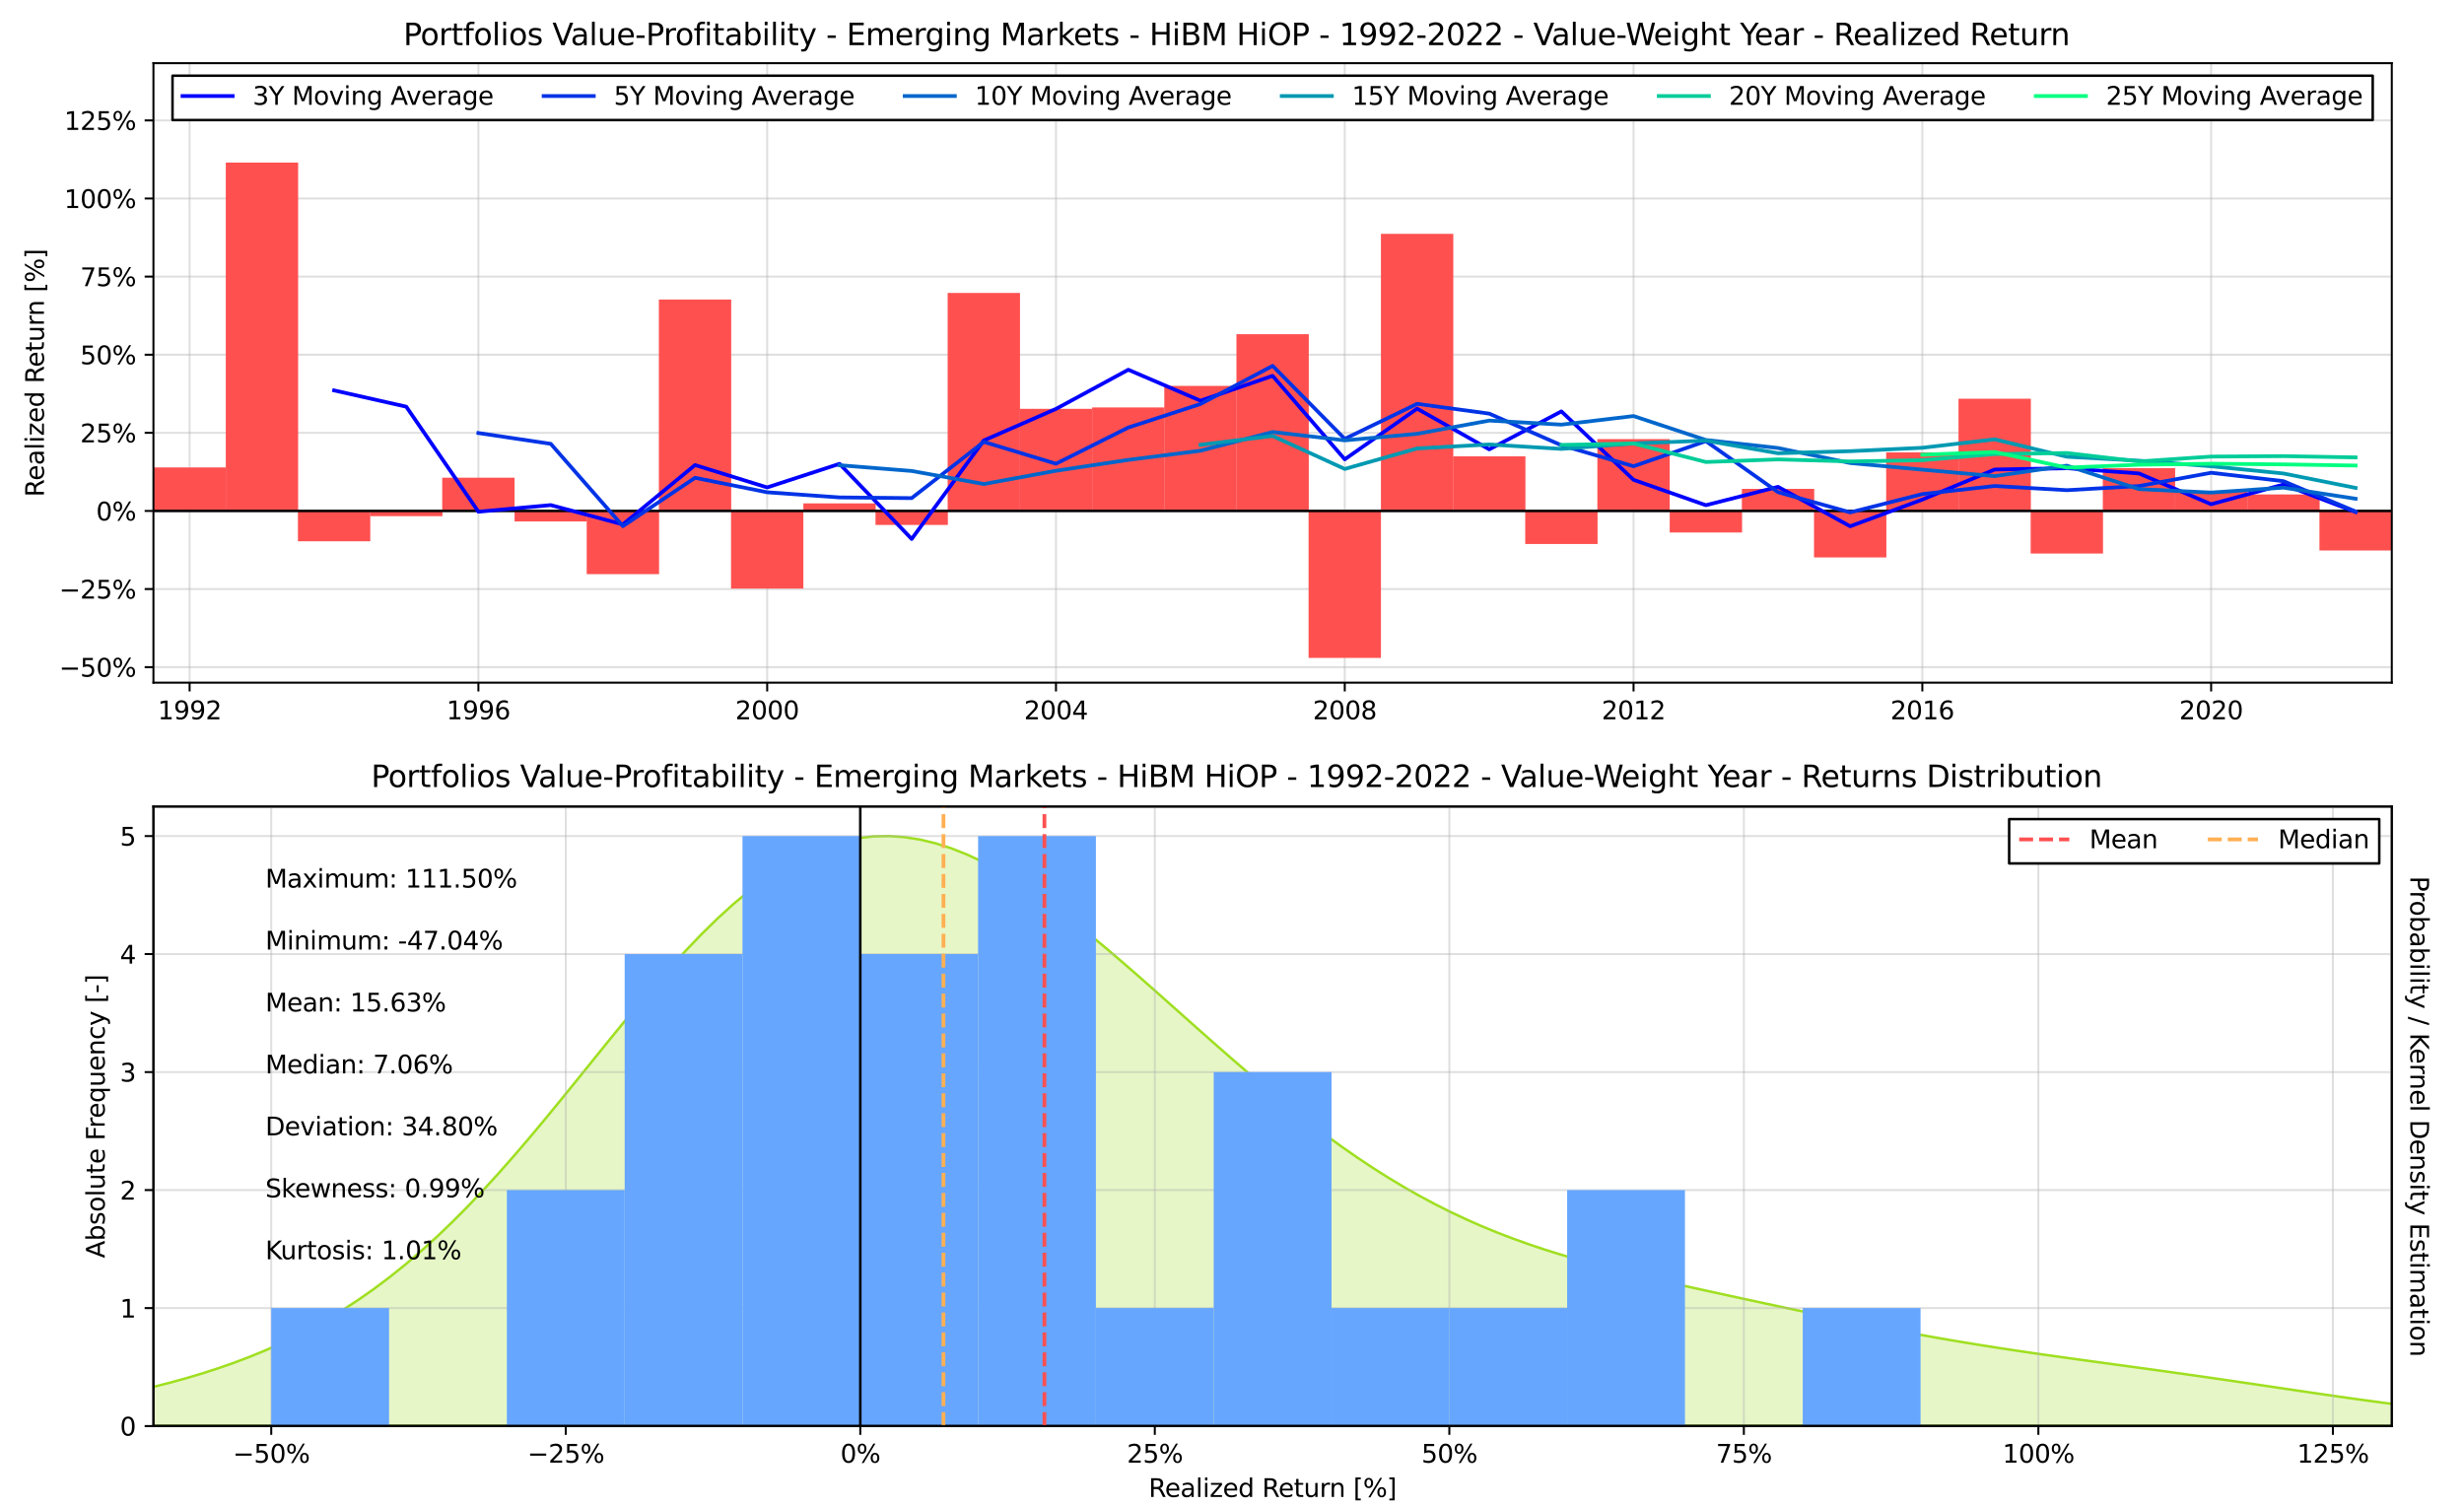<?xml version="1.0" encoding="utf-8" standalone="no"?>
<!DOCTYPE svg PUBLIC "-//W3C//DTD SVG 1.1//EN"
  "http://www.w3.org/Graphics/SVG/1.1/DTD/svg11.dtd">
<svg xmlns:xlink="http://www.w3.org/1999/xlink" width="982.8pt" height="601.2pt" viewBox="0 0 982.8 601.2" xmlns="http://www.w3.org/2000/svg" version="1.1">
 <defs>
  <style type="text/css">*{stroke-linejoin: round; stroke-linecap: butt}</style>
 </defs>
 <g id="figure_1">
  <g id="patch_1">
   <path d="M 0 601.2 
L 982.8 601.2 
L 982.8 0 
L 0 0 
z
" style="fill: #ffffff"/>
  </g>
  <g id="axes_1">
   <g id="patch_2">
    <path d="M 61.2 272.291 
L 954 272.291 
L 954 25.2 
L 61.2 25.2 
z
" style="fill: #ffffff"/>
   </g>
   <g id="matplotlib.axis_1">
    <g id="xtick_1">
     <g id="line2d_1">
      <path d="M 75.628 272.291 
L 75.628 25.2 
" clip-path="url(#pd88c8c2f69)" style="fill: none; stroke: #b0b0b0; stroke-opacity: 0.4; stroke-width: 0.8; stroke-linecap: square"/>
     </g>
     <g id="line2d_2">
      <defs>
       <path id="m240a1351a8" d="M 0 0 
L 0 3.5 
" style="stroke: #000000; stroke-width: 0.8"/>
      </defs>
      <g>
       <use xlink:href="#m240a1351a8" x="75.628" y="272.291" style="stroke: #000000; stroke-width: 0.8"/>
      </g>
     </g>
     <g id="text_1">
      <!-- 1992 -->
      <g transform="translate(62.903 286.889) scale(0.1 -0.1)">
       <defs>
        <path id="DejaVuSans-31" d="M 794 531 
L 1825 531 
L 1825 4091 
L 703 3866 
L 703 4441 
L 1819 4666 
L 2450 4666 
L 2450 531 
L 3481 531 
L 3481 0 
L 794 0 
L 794 531 
z
" transform="scale(0.016)"/>
        <path id="DejaVuSans-39" d="M 703 97 
L 703 672 
Q 941 559 1184 500 
Q 1428 441 1663 441 
Q 2288 441 2617 861 
Q 2947 1281 2994 2138 
Q 2813 1869 2534 1725 
Q 2256 1581 1919 1581 
Q 1219 1581 811 2004 
Q 403 2428 403 3163 
Q 403 3881 828 4315 
Q 1253 4750 1959 4750 
Q 2769 4750 3195 4129 
Q 3622 3509 3622 2328 
Q 3622 1225 3098 567 
Q 2575 -91 1691 -91 
Q 1453 -91 1209 -44 
Q 966 3 703 97 
z
M 1959 2075 
Q 2384 2075 2632 2365 
Q 2881 2656 2881 3163 
Q 2881 3666 2632 3958 
Q 2384 4250 1959 4250 
Q 1534 4250 1286 3958 
Q 1038 3666 1038 3163 
Q 1038 2656 1286 2365 
Q 1534 2075 1959 2075 
z
" transform="scale(0.016)"/>
        <path id="DejaVuSans-32" d="M 1228 531 
L 3431 531 
L 3431 0 
L 469 0 
L 469 531 
Q 828 903 1448 1529 
Q 2069 2156 2228 2338 
Q 2531 2678 2651 2914 
Q 2772 3150 2772 3378 
Q 2772 3750 2511 3984 
Q 2250 4219 1831 4219 
Q 1534 4219 1204 4116 
Q 875 4013 500 3803 
L 500 4441 
Q 881 4594 1212 4672 
Q 1544 4750 1819 4750 
Q 2544 4750 2975 4387 
Q 3406 4025 3406 3419 
Q 3406 3131 3298 2873 
Q 3191 2616 2906 2266 
Q 2828 2175 2409 1742 
Q 1991 1309 1228 531 
z
" transform="scale(0.016)"/>
       </defs>
       <use xlink:href="#DejaVuSans-31"/>
       <use xlink:href="#DejaVuSans-39" x="63.623"/>
       <use xlink:href="#DejaVuSans-39" x="127.246"/>
       <use xlink:href="#DejaVuSans-32" x="190.869"/>
      </g>
     </g>
    </g>
    <g id="xtick_2">
     <g id="line2d_3">
      <path d="M 190.815 272.291 
L 190.815 25.2 
" clip-path="url(#pd88c8c2f69)" style="fill: none; stroke: #b0b0b0; stroke-opacity: 0.4; stroke-width: 0.8; stroke-linecap: square"/>
     </g>
     <g id="line2d_4">
      <g>
       <use xlink:href="#m240a1351a8" x="190.815" y="272.291" style="stroke: #000000; stroke-width: 0.8"/>
      </g>
     </g>
     <g id="text_2">
      <!-- 1996 -->
      <g transform="translate(178.09 286.889) scale(0.1 -0.1)">
       <defs>
        <path id="DejaVuSans-36" d="M 2113 2584 
Q 1688 2584 1439 2293 
Q 1191 2003 1191 1497 
Q 1191 994 1439 701 
Q 1688 409 2113 409 
Q 2538 409 2786 701 
Q 3034 994 3034 1497 
Q 3034 2003 2786 2293 
Q 2538 2584 2113 2584 
z
M 3366 4563 
L 3366 3988 
Q 3128 4100 2886 4159 
Q 2644 4219 2406 4219 
Q 1781 4219 1451 3797 
Q 1122 3375 1075 2522 
Q 1259 2794 1537 2939 
Q 1816 3084 2150 3084 
Q 2853 3084 3261 2657 
Q 3669 2231 3669 1497 
Q 3669 778 3244 343 
Q 2819 -91 2113 -91 
Q 1303 -91 875 529 
Q 447 1150 447 2328 
Q 447 3434 972 4092 
Q 1497 4750 2381 4750 
Q 2619 4750 2861 4703 
Q 3103 4656 3366 4563 
z
" transform="scale(0.016)"/>
       </defs>
       <use xlink:href="#DejaVuSans-31"/>
       <use xlink:href="#DejaVuSans-39" x="63.623"/>
       <use xlink:href="#DejaVuSans-39" x="127.246"/>
       <use xlink:href="#DejaVuSans-36" x="190.869"/>
      </g>
     </g>
    </g>
    <g id="xtick_3">
     <g id="line2d_5">
      <path d="M 306.003 272.291 
L 306.003 25.2 
" clip-path="url(#pd88c8c2f69)" style="fill: none; stroke: #b0b0b0; stroke-opacity: 0.4; stroke-width: 0.8; stroke-linecap: square"/>
     </g>
     <g id="line2d_6">
      <g>
       <use xlink:href="#m240a1351a8" x="306.003" y="272.291" style="stroke: #000000; stroke-width: 0.8"/>
      </g>
     </g>
     <g id="text_3">
      <!-- 2000 -->
      <g transform="translate(293.278 286.889) scale(0.1 -0.1)">
       <defs>
        <path id="DejaVuSans-30" d="M 2034 4250 
Q 1547 4250 1301 3770 
Q 1056 3291 1056 2328 
Q 1056 1369 1301 889 
Q 1547 409 2034 409 
Q 2525 409 2770 889 
Q 3016 1369 3016 2328 
Q 3016 3291 2770 3770 
Q 2525 4250 2034 4250 
z
M 2034 4750 
Q 2819 4750 3233 4129 
Q 3647 3509 3647 2328 
Q 3647 1150 3233 529 
Q 2819 -91 2034 -91 
Q 1250 -91 836 529 
Q 422 1150 422 2328 
Q 422 3509 836 4129 
Q 1250 4750 2034 4750 
z
" transform="scale(0.016)"/>
       </defs>
       <use xlink:href="#DejaVuSans-32"/>
       <use xlink:href="#DejaVuSans-30" x="63.623"/>
       <use xlink:href="#DejaVuSans-30" x="127.246"/>
       <use xlink:href="#DejaVuSans-30" x="190.869"/>
      </g>
     </g>
    </g>
    <g id="xtick_4">
     <g id="line2d_7">
      <path d="M 421.19 272.291 
L 421.19 25.2 
" clip-path="url(#pd88c8c2f69)" style="fill: none; stroke: #b0b0b0; stroke-opacity: 0.4; stroke-width: 0.8; stroke-linecap: square"/>
     </g>
     <g id="line2d_8">
      <g>
       <use xlink:href="#m240a1351a8" x="421.19" y="272.291" style="stroke: #000000; stroke-width: 0.8"/>
      </g>
     </g>
     <g id="text_4">
      <!-- 2004 -->
      <g transform="translate(408.465 286.889) scale(0.1 -0.1)">
       <defs>
        <path id="DejaVuSans-34" d="M 2419 4116 
L 825 1625 
L 2419 1625 
L 2419 4116 
z
M 2253 4666 
L 3047 4666 
L 3047 1625 
L 3713 1625 
L 3713 1100 
L 3047 1100 
L 3047 0 
L 2419 0 
L 2419 1100 
L 313 1100 
L 313 1709 
L 2253 4666 
z
" transform="scale(0.016)"/>
       </defs>
       <use xlink:href="#DejaVuSans-32"/>
       <use xlink:href="#DejaVuSans-30" x="63.623"/>
       <use xlink:href="#DejaVuSans-30" x="127.246"/>
       <use xlink:href="#DejaVuSans-34" x="190.869"/>
      </g>
     </g>
    </g>
    <g id="xtick_5">
     <g id="line2d_9">
      <path d="M 536.377 272.291 
L 536.377 25.2 
" clip-path="url(#pd88c8c2f69)" style="fill: none; stroke: #b0b0b0; stroke-opacity: 0.4; stroke-width: 0.8; stroke-linecap: square"/>
     </g>
     <g id="line2d_10">
      <g>
       <use xlink:href="#m240a1351a8" x="536.377" y="272.291" style="stroke: #000000; stroke-width: 0.8"/>
      </g>
     </g>
     <g id="text_5">
      <!-- 2008 -->
      <g transform="translate(523.652 286.889) scale(0.1 -0.1)">
       <defs>
        <path id="DejaVuSans-38" d="M 2034 2216 
Q 1584 2216 1326 1975 
Q 1069 1734 1069 1313 
Q 1069 891 1326 650 
Q 1584 409 2034 409 
Q 2484 409 2743 651 
Q 3003 894 3003 1313 
Q 3003 1734 2745 1975 
Q 2488 2216 2034 2216 
z
M 1403 2484 
Q 997 2584 770 2862 
Q 544 3141 544 3541 
Q 544 4100 942 4425 
Q 1341 4750 2034 4750 
Q 2731 4750 3128 4425 
Q 3525 4100 3525 3541 
Q 3525 3141 3298 2862 
Q 3072 2584 2669 2484 
Q 3125 2378 3379 2068 
Q 3634 1759 3634 1313 
Q 3634 634 3220 271 
Q 2806 -91 2034 -91 
Q 1263 -91 848 271 
Q 434 634 434 1313 
Q 434 1759 690 2068 
Q 947 2378 1403 2484 
z
M 1172 3481 
Q 1172 3119 1398 2916 
Q 1625 2713 2034 2713 
Q 2441 2713 2670 2916 
Q 2900 3119 2900 3481 
Q 2900 3844 2670 4047 
Q 2441 4250 2034 4250 
Q 1625 4250 1398 4047 
Q 1172 3844 1172 3481 
z
" transform="scale(0.016)"/>
       </defs>
       <use xlink:href="#DejaVuSans-32"/>
       <use xlink:href="#DejaVuSans-30" x="63.623"/>
       <use xlink:href="#DejaVuSans-30" x="127.246"/>
       <use xlink:href="#DejaVuSans-38" x="190.869"/>
      </g>
     </g>
    </g>
    <g id="xtick_6">
     <g id="line2d_11">
      <path d="M 651.564 272.291 
L 651.564 25.2 
" clip-path="url(#pd88c8c2f69)" style="fill: none; stroke: #b0b0b0; stroke-opacity: 0.4; stroke-width: 0.8; stroke-linecap: square"/>
     </g>
     <g id="line2d_12">
      <g>
       <use xlink:href="#m240a1351a8" x="651.564" y="272.291" style="stroke: #000000; stroke-width: 0.8"/>
      </g>
     </g>
     <g id="text_6">
      <!-- 2012 -->
      <g transform="translate(638.839 286.889) scale(0.1 -0.1)">
       <use xlink:href="#DejaVuSans-32"/>
       <use xlink:href="#DejaVuSans-30" x="63.623"/>
       <use xlink:href="#DejaVuSans-31" x="127.246"/>
       <use xlink:href="#DejaVuSans-32" x="190.869"/>
      </g>
     </g>
    </g>
    <g id="xtick_7">
     <g id="line2d_13">
      <path d="M 766.752 272.291 
L 766.752 25.2 
" clip-path="url(#pd88c8c2f69)" style="fill: none; stroke: #b0b0b0; stroke-opacity: 0.4; stroke-width: 0.8; stroke-linecap: square"/>
     </g>
     <g id="line2d_14">
      <g>
       <use xlink:href="#m240a1351a8" x="766.752" y="272.291" style="stroke: #000000; stroke-width: 0.8"/>
      </g>
     </g>
     <g id="text_7">
      <!-- 2016 -->
      <g transform="translate(754.027 286.889) scale(0.1 -0.1)">
       <use xlink:href="#DejaVuSans-32"/>
       <use xlink:href="#DejaVuSans-30" x="63.623"/>
       <use xlink:href="#DejaVuSans-31" x="127.246"/>
       <use xlink:href="#DejaVuSans-36" x="190.869"/>
      </g>
     </g>
    </g>
    <g id="xtick_8">
     <g id="line2d_15">
      <path d="M 881.939 272.291 
L 881.939 25.2 
" clip-path="url(#pd88c8c2f69)" style="fill: none; stroke: #b0b0b0; stroke-opacity: 0.4; stroke-width: 0.8; stroke-linecap: square"/>
     </g>
     <g id="line2d_16">
      <g>
       <use xlink:href="#m240a1351a8" x="881.939" y="272.291" style="stroke: #000000; stroke-width: 0.8"/>
      </g>
     </g>
     <g id="text_8">
      <!-- 2020 -->
      <g transform="translate(869.214 286.889) scale(0.1 -0.1)">
       <use xlink:href="#DejaVuSans-32"/>
       <use xlink:href="#DejaVuSans-30" x="63.623"/>
       <use xlink:href="#DejaVuSans-32" x="127.246"/>
       <use xlink:href="#DejaVuSans-30" x="190.869"/>
      </g>
     </g>
    </g>
   </g>
   <g id="matplotlib.axis_2">
    <g id="ytick_1">
     <g id="line2d_17">
      <path d="M 61.2 266.101 
L 954 266.101 
" clip-path="url(#pd88c8c2f69)" style="fill: none; stroke: #b0b0b0; stroke-opacity: 0.4; stroke-width: 0.8; stroke-linecap: square"/>
     </g>
     <g id="line2d_18">
      <defs>
       <path id="me765b65959" d="M 0 0 
L -3.5 0 
" style="stroke: #000000; stroke-width: 0.8"/>
      </defs>
      <g>
       <use xlink:href="#me765b65959" x="61.2" y="266.101" style="stroke: #000000; stroke-width: 0.8"/>
      </g>
     </g>
     <g id="text_9">
      <!-- −50% -->
      <g transform="translate(23.594 269.9) scale(0.1 -0.1)">
       <defs>
        <path id="DejaVuSans-2212" d="M 678 2272 
L 4684 2272 
L 4684 1741 
L 678 1741 
L 678 2272 
z
" transform="scale(0.016)"/>
        <path id="DejaVuSans-35" d="M 691 4666 
L 3169 4666 
L 3169 4134 
L 1269 4134 
L 1269 2991 
Q 1406 3038 1543 3061 
Q 1681 3084 1819 3084 
Q 2600 3084 3056 2656 
Q 3513 2228 3513 1497 
Q 3513 744 3044 326 
Q 2575 -91 1722 -91 
Q 1428 -91 1123 -41 
Q 819 9 494 109 
L 494 744 
Q 775 591 1075 516 
Q 1375 441 1709 441 
Q 2250 441 2565 725 
Q 2881 1009 2881 1497 
Q 2881 1984 2565 2268 
Q 2250 2553 1709 2553 
Q 1456 2553 1204 2497 
Q 953 2441 691 2322 
L 691 4666 
z
" transform="scale(0.016)"/>
        <path id="DejaVuSans-25" d="M 4653 2053 
Q 4381 2053 4226 1822 
Q 4072 1591 4072 1178 
Q 4072 772 4226 539 
Q 4381 306 4653 306 
Q 4919 306 5073 539 
Q 5228 772 5228 1178 
Q 5228 1588 5073 1820 
Q 4919 2053 4653 2053 
z
M 4653 2450 
Q 5147 2450 5437 2106 
Q 5728 1763 5728 1178 
Q 5728 594 5436 251 
Q 5144 -91 4653 -91 
Q 4153 -91 3862 251 
Q 3572 594 3572 1178 
Q 3572 1766 3864 2108 
Q 4156 2450 4653 2450 
z
M 1428 4353 
Q 1159 4353 1004 4120 
Q 850 3888 850 3481 
Q 850 3069 1003 2837 
Q 1156 2606 1428 2606 
Q 1700 2606 1854 2837 
Q 2009 3069 2009 3481 
Q 2009 3884 1853 4118 
Q 1697 4353 1428 4353 
z
M 4250 4750 
L 4750 4750 
L 1831 -91 
L 1331 -91 
L 4250 4750 
z
M 1428 4750 
Q 1922 4750 2215 4408 
Q 2509 4066 2509 3481 
Q 2509 2891 2217 2550 
Q 1925 2209 1428 2209 
Q 931 2209 642 2551 
Q 353 2894 353 3481 
Q 353 4063 643 4406 
Q 934 4750 1428 4750 
z
" transform="scale(0.016)"/>
       </defs>
       <use xlink:href="#DejaVuSans-2212"/>
       <use xlink:href="#DejaVuSans-35" x="83.789"/>
       <use xlink:href="#DejaVuSans-30" x="147.412"/>
       <use xlink:href="#DejaVuSans-25" x="211.035"/>
      </g>
     </g>
    </g>
    <g id="ytick_2">
     <g id="line2d_19">
      <path d="M 61.2 234.947 
L 954 234.947 
" clip-path="url(#pd88c8c2f69)" style="fill: none; stroke: #b0b0b0; stroke-opacity: 0.4; stroke-width: 0.8; stroke-linecap: square"/>
     </g>
     <g id="line2d_20">
      <g>
       <use xlink:href="#me765b65959" x="61.2" y="234.947" style="stroke: #000000; stroke-width: 0.8"/>
      </g>
     </g>
     <g id="text_10">
      <!-- −25% -->
      <g transform="translate(23.594 238.746) scale(0.1 -0.1)">
       <use xlink:href="#DejaVuSans-2212"/>
       <use xlink:href="#DejaVuSans-32" x="83.789"/>
       <use xlink:href="#DejaVuSans-35" x="147.412"/>
       <use xlink:href="#DejaVuSans-25" x="211.035"/>
      </g>
     </g>
    </g>
    <g id="ytick_3">
     <g id="line2d_21">
      <path d="M 61.2 203.792 
L 954 203.792 
" clip-path="url(#pd88c8c2f69)" style="fill: none; stroke: #b0b0b0; stroke-opacity: 0.4; stroke-width: 0.8; stroke-linecap: square"/>
     </g>
     <g id="line2d_22">
      <g>
       <use xlink:href="#me765b65959" x="61.2" y="203.792" style="stroke: #000000; stroke-width: 0.8"/>
      </g>
     </g>
     <g id="text_11">
      <!-- 0% -->
      <g transform="translate(38.336 207.592) scale(0.1 -0.1)">
       <use xlink:href="#DejaVuSans-30"/>
       <use xlink:href="#DejaVuSans-25" x="63.623"/>
      </g>
     </g>
    </g>
    <g id="ytick_4">
     <g id="line2d_23">
      <path d="M 61.2 172.638 
L 954 172.638 
" clip-path="url(#pd88c8c2f69)" style="fill: none; stroke: #b0b0b0; stroke-opacity: 0.4; stroke-width: 0.8; stroke-linecap: square"/>
     </g>
     <g id="line2d_24">
      <g>
       <use xlink:href="#me765b65959" x="61.2" y="172.638" style="stroke: #000000; stroke-width: 0.8"/>
      </g>
     </g>
     <g id="text_12">
      <!-- 25% -->
      <g transform="translate(31.973 176.437) scale(0.1 -0.1)">
       <use xlink:href="#DejaVuSans-32"/>
       <use xlink:href="#DejaVuSans-35" x="63.623"/>
       <use xlink:href="#DejaVuSans-25" x="127.246"/>
      </g>
     </g>
    </g>
    <g id="ytick_5">
     <g id="line2d_25">
      <path d="M 61.2 141.484 
L 954 141.484 
" clip-path="url(#pd88c8c2f69)" style="fill: none; stroke: #b0b0b0; stroke-opacity: 0.4; stroke-width: 0.8; stroke-linecap: square"/>
     </g>
     <g id="line2d_26">
      <g>
       <use xlink:href="#me765b65959" x="61.2" y="141.484" style="stroke: #000000; stroke-width: 0.8"/>
      </g>
     </g>
     <g id="text_13">
      <!-- 50% -->
      <g transform="translate(31.973 145.283) scale(0.1 -0.1)">
       <use xlink:href="#DejaVuSans-35"/>
       <use xlink:href="#DejaVuSans-30" x="63.623"/>
       <use xlink:href="#DejaVuSans-25" x="127.246"/>
      </g>
     </g>
    </g>
    <g id="ytick_6">
     <g id="line2d_27">
      <path d="M 61.2 110.329 
L 954 110.329 
" clip-path="url(#pd88c8c2f69)" style="fill: none; stroke: #b0b0b0; stroke-opacity: 0.4; stroke-width: 0.8; stroke-linecap: square"/>
     </g>
     <g id="line2d_28">
      <g>
       <use xlink:href="#me765b65959" x="61.2" y="110.329" style="stroke: #000000; stroke-width: 0.8"/>
      </g>
     </g>
     <g id="text_14">
      <!-- 75% -->
      <g transform="translate(31.973 114.128) scale(0.1 -0.1)">
       <defs>
        <path id="DejaVuSans-37" d="M 525 4666 
L 3525 4666 
L 3525 4397 
L 1831 0 
L 1172 0 
L 2766 4134 
L 525 4134 
L 525 4666 
z
" transform="scale(0.016)"/>
       </defs>
       <use xlink:href="#DejaVuSans-37"/>
       <use xlink:href="#DejaVuSans-35" x="63.623"/>
       <use xlink:href="#DejaVuSans-25" x="127.246"/>
      </g>
     </g>
    </g>
    <g id="ytick_7">
     <g id="line2d_29">
      <path d="M 61.2 79.175 
L 954 79.175 
" clip-path="url(#pd88c8c2f69)" style="fill: none; stroke: #b0b0b0; stroke-opacity: 0.4; stroke-width: 0.8; stroke-linecap: square"/>
     </g>
     <g id="line2d_30">
      <g>
       <use xlink:href="#me765b65959" x="61.2" y="79.175" style="stroke: #000000; stroke-width: 0.8"/>
      </g>
     </g>
     <g id="text_15">
      <!-- 100% -->
      <g transform="translate(25.611 82.974) scale(0.1 -0.1)">
       <use xlink:href="#DejaVuSans-31"/>
       <use xlink:href="#DejaVuSans-30" x="63.623"/>
       <use xlink:href="#DejaVuSans-30" x="127.246"/>
       <use xlink:href="#DejaVuSans-25" x="190.869"/>
      </g>
     </g>
    </g>
    <g id="ytick_8">
     <g id="line2d_31">
      <path d="M 61.2 48.02 
L 954 48.02 
" clip-path="url(#pd88c8c2f69)" style="fill: none; stroke: #b0b0b0; stroke-opacity: 0.4; stroke-width: 0.8; stroke-linecap: square"/>
     </g>
     <g id="line2d_32">
      <g>
       <use xlink:href="#me765b65959" x="61.2" y="48.02" style="stroke: #000000; stroke-width: 0.8"/>
      </g>
     </g>
     <g id="text_16">
      <!-- 125% -->
      <g transform="translate(25.611 51.82) scale(0.1 -0.1)">
       <use xlink:href="#DejaVuSans-31"/>
       <use xlink:href="#DejaVuSans-32" x="63.623"/>
       <use xlink:href="#DejaVuSans-35" x="127.246"/>
       <use xlink:href="#DejaVuSans-25" x="190.869"/>
      </g>
     </g>
    </g>
    <g id="text_17">
     <!-- Realized Return [%] -->
     <g transform="translate(17.514 198.21) rotate(-90) scale(0.1 -0.1)">
      <defs>
       <path id="DejaVuSans-52" d="M 2841 2188 
Q 3044 2119 3236 1894 
Q 3428 1669 3622 1275 
L 4263 0 
L 3584 0 
L 2988 1197 
Q 2756 1666 2539 1819 
Q 2322 1972 1947 1972 
L 1259 1972 
L 1259 0 
L 628 0 
L 628 4666 
L 2053 4666 
Q 2853 4666 3247 4331 
Q 3641 3997 3641 3322 
Q 3641 2881 3436 2590 
Q 3231 2300 2841 2188 
z
M 1259 4147 
L 1259 2491 
L 2053 2491 
Q 2509 2491 2742 2702 
Q 2975 2913 2975 3322 
Q 2975 3731 2742 3939 
Q 2509 4147 2053 4147 
L 1259 4147 
z
" transform="scale(0.016)"/>
       <path id="DejaVuSans-65" d="M 3597 1894 
L 3597 1613 
L 953 1613 
Q 991 1019 1311 708 
Q 1631 397 2203 397 
Q 2534 397 2845 478 
Q 3156 559 3463 722 
L 3463 178 
Q 3153 47 2828 -22 
Q 2503 -91 2169 -91 
Q 1331 -91 842 396 
Q 353 884 353 1716 
Q 353 2575 817 3079 
Q 1281 3584 2069 3584 
Q 2775 3584 3186 3129 
Q 3597 2675 3597 1894 
z
M 3022 2063 
Q 3016 2534 2758 2815 
Q 2500 3097 2075 3097 
Q 1594 3097 1305 2825 
Q 1016 2553 972 2059 
L 3022 2063 
z
" transform="scale(0.016)"/>
       <path id="DejaVuSans-61" d="M 2194 1759 
Q 1497 1759 1228 1600 
Q 959 1441 959 1056 
Q 959 750 1161 570 
Q 1363 391 1709 391 
Q 2188 391 2477 730 
Q 2766 1069 2766 1631 
L 2766 1759 
L 2194 1759 
z
M 3341 1997 
L 3341 0 
L 2766 0 
L 2766 531 
Q 2569 213 2275 61 
Q 1981 -91 1556 -91 
Q 1019 -91 701 211 
Q 384 513 384 1019 
Q 384 1609 779 1909 
Q 1175 2209 1959 2209 
L 2766 2209 
L 2766 2266 
Q 2766 2663 2505 2880 
Q 2244 3097 1772 3097 
Q 1472 3097 1187 3025 
Q 903 2953 641 2809 
L 641 3341 
Q 956 3463 1253 3523 
Q 1550 3584 1831 3584 
Q 2591 3584 2966 3190 
Q 3341 2797 3341 1997 
z
" transform="scale(0.016)"/>
       <path id="DejaVuSans-6c" d="M 603 4863 
L 1178 4863 
L 1178 0 
L 603 0 
L 603 4863 
z
" transform="scale(0.016)"/>
       <path id="DejaVuSans-69" d="M 603 3500 
L 1178 3500 
L 1178 0 
L 603 0 
L 603 3500 
z
M 603 4863 
L 1178 4863 
L 1178 4134 
L 603 4134 
L 603 4863 
z
" transform="scale(0.016)"/>
       <path id="DejaVuSans-7a" d="M 353 3500 
L 3084 3500 
L 3084 2975 
L 922 459 
L 3084 459 
L 3084 0 
L 275 0 
L 275 525 
L 2438 3041 
L 353 3041 
L 353 3500 
z
" transform="scale(0.016)"/>
       <path id="DejaVuSans-64" d="M 2906 2969 
L 2906 4863 
L 3481 4863 
L 3481 0 
L 2906 0 
L 2906 525 
Q 2725 213 2448 61 
Q 2172 -91 1784 -91 
Q 1150 -91 751 415 
Q 353 922 353 1747 
Q 353 2572 751 3078 
Q 1150 3584 1784 3584 
Q 2172 3584 2448 3432 
Q 2725 3281 2906 2969 
z
M 947 1747 
Q 947 1113 1208 752 
Q 1469 391 1925 391 
Q 2381 391 2643 752 
Q 2906 1113 2906 1747 
Q 2906 2381 2643 2742 
Q 2381 3103 1925 3103 
Q 1469 3103 1208 2742 
Q 947 2381 947 1747 
z
" transform="scale(0.016)"/>
       <path id="DejaVuSans-20" transform="scale(0.016)"/>
       <path id="DejaVuSans-74" d="M 1172 4494 
L 1172 3500 
L 2356 3500 
L 2356 3053 
L 1172 3053 
L 1172 1153 
Q 1172 725 1289 603 
Q 1406 481 1766 481 
L 2356 481 
L 2356 0 
L 1766 0 
Q 1100 0 847 248 
Q 594 497 594 1153 
L 594 3053 
L 172 3053 
L 172 3500 
L 594 3500 
L 594 4494 
L 1172 4494 
z
" transform="scale(0.016)"/>
       <path id="DejaVuSans-75" d="M 544 1381 
L 544 3500 
L 1119 3500 
L 1119 1403 
Q 1119 906 1312 657 
Q 1506 409 1894 409 
Q 2359 409 2629 706 
Q 2900 1003 2900 1516 
L 2900 3500 
L 3475 3500 
L 3475 0 
L 2900 0 
L 2900 538 
Q 2691 219 2414 64 
Q 2138 -91 1772 -91 
Q 1169 -91 856 284 
Q 544 659 544 1381 
z
M 1991 3584 
L 1991 3584 
z
" transform="scale(0.016)"/>
       <path id="DejaVuSans-72" d="M 2631 2963 
Q 2534 3019 2420 3045 
Q 2306 3072 2169 3072 
Q 1681 3072 1420 2755 
Q 1159 2438 1159 1844 
L 1159 0 
L 581 0 
L 581 3500 
L 1159 3500 
L 1159 2956 
Q 1341 3275 1631 3429 
Q 1922 3584 2338 3584 
Q 2397 3584 2469 3576 
Q 2541 3569 2628 3553 
L 2631 2963 
z
" transform="scale(0.016)"/>
       <path id="DejaVuSans-6e" d="M 3513 2113 
L 3513 0 
L 2938 0 
L 2938 2094 
Q 2938 2591 2744 2837 
Q 2550 3084 2163 3084 
Q 1697 3084 1428 2787 
Q 1159 2491 1159 1978 
L 1159 0 
L 581 0 
L 581 3500 
L 1159 3500 
L 1159 2956 
Q 1366 3272 1645 3428 
Q 1925 3584 2291 3584 
Q 2894 3584 3203 3211 
Q 3513 2838 3513 2113 
z
" transform="scale(0.016)"/>
       <path id="DejaVuSans-5b" d="M 550 4863 
L 1875 4863 
L 1875 4416 
L 1125 4416 
L 1125 -397 
L 1875 -397 
L 1875 -844 
L 550 -844 
L 550 4863 
z
" transform="scale(0.016)"/>
       <path id="DejaVuSans-5d" d="M 1947 4863 
L 1947 -844 
L 622 -844 
L 622 -397 
L 1369 -397 
L 1369 4416 
L 622 4416 
L 622 4863 
L 1947 4863 
z
" transform="scale(0.016)"/>
      </defs>
      <use xlink:href="#DejaVuSans-52"/>
      <use xlink:href="#DejaVuSans-65" x="64.982"/>
      <use xlink:href="#DejaVuSans-61" x="126.506"/>
      <use xlink:href="#DejaVuSans-6c" x="187.785"/>
      <use xlink:href="#DejaVuSans-69" x="215.568"/>
      <use xlink:href="#DejaVuSans-7a" x="243.352"/>
      <use xlink:href="#DejaVuSans-65" x="295.842"/>
      <use xlink:href="#DejaVuSans-64" x="357.365"/>
      <use xlink:href="#DejaVuSans-20" x="420.842"/>
      <use xlink:href="#DejaVuSans-52" x="452.629"/>
      <use xlink:href="#DejaVuSans-65" x="517.611"/>
      <use xlink:href="#DejaVuSans-74" x="579.135"/>
      <use xlink:href="#DejaVuSans-75" x="618.344"/>
      <use xlink:href="#DejaVuSans-72" x="681.723"/>
      <use xlink:href="#DejaVuSans-6e" x="721.086"/>
      <use xlink:href="#DejaVuSans-20" x="784.465"/>
      <use xlink:href="#DejaVuSans-5b" x="816.252"/>
      <use xlink:href="#DejaVuSans-25" x="855.266"/>
      <use xlink:href="#DejaVuSans-5d" x="950.285"/>
     </g>
    </g>
   </g>
   <g id="patch_3">
    <path d="M 61.2 203.792 
L 90.056 203.792 
L 90.056 186.433 
L 61.2 186.433 
z
" clip-path="url(#pd88c8c2f69)" style="fill: #ff5050"/>
   </g>
   <g id="patch_4">
    <path d="M 90.056 203.792 
L 118.912 203.792 
L 118.912 64.844 
L 90.056 64.844 
z
" clip-path="url(#pd88c8c2f69)" style="fill: #ff5050"/>
   </g>
   <g id="patch_5">
    <path d="M 118.833 203.792 
L 147.689 203.792 
L 147.689 215.893 
L 118.833 215.893 
z
" clip-path="url(#pd88c8c2f69)" style="fill: #ff5050"/>
   </g>
   <g id="patch_6">
    <path d="M 147.61 203.792 
L 176.466 203.792 
L 176.466 205.873 
L 147.61 205.873 
z
" clip-path="url(#pd88c8c2f69)" style="fill: #ff5050"/>
   </g>
   <g id="patch_7">
    <path d="M 176.387 203.792 
L 205.243 203.792 
L 205.243 190.533 
L 176.387 190.533 
z
" clip-path="url(#pd88c8c2f69)" style="fill: #ff5050"/>
   </g>
   <g id="patch_8">
    <path d="M 205.243 203.792 
L 234.099 203.792 
L 234.099 207.98 
L 205.243 207.98 
z
" clip-path="url(#pd88c8c2f69)" style="fill: #ff5050"/>
   </g>
   <g id="patch_9">
    <path d="M 234.02 203.792 
L 262.876 203.792 
L 262.876 229.003 
L 234.02 229.003 
z
" clip-path="url(#pd88c8c2f69)" style="fill: #ff5050"/>
   </g>
   <g id="patch_10">
    <path d="M 262.797 203.792 
L 291.653 203.792 
L 291.653 119.476 
L 262.797 119.476 
z
" clip-path="url(#pd88c8c2f69)" style="fill: #ff5050"/>
   </g>
   <g id="patch_11">
    <path d="M 291.575 203.792 
L 320.431 203.792 
L 320.431 234.76 
L 291.575 234.76 
z
" clip-path="url(#pd88c8c2f69)" style="fill: #ff5050"/>
   </g>
   <g id="patch_12">
    <path d="M 320.431 203.792 
L 349.286 203.792 
L 349.286 200.777 
L 320.431 200.777 
z
" clip-path="url(#pd88c8c2f69)" style="fill: #ff5050"/>
   </g>
   <g id="patch_13">
    <path d="M 349.208 203.792 
L 378.064 203.792 
L 378.064 209.375 
L 349.208 209.375 
z
" clip-path="url(#pd88c8c2f69)" style="fill: #ff5050"/>
   </g>
   <g id="patch_14">
    <path d="M 377.985 203.792 
L 406.841 203.792 
L 406.841 116.847 
L 377.985 116.847 
z
" clip-path="url(#pd88c8c2f69)" style="fill: #ff5050"/>
   </g>
   <g id="patch_15">
    <path d="M 406.762 203.792 
L 435.618 203.792 
L 435.618 163.067 
L 406.762 163.067 
z
" clip-path="url(#pd88c8c2f69)" style="fill: #ff5050"/>
   </g>
   <g id="patch_16">
    <path d="M 435.618 203.792 
L 464.474 203.792 
L 464.474 162.507 
L 435.618 162.507 
z
" clip-path="url(#pd88c8c2f69)" style="fill: #ff5050"/>
   </g>
   <g id="patch_17">
    <path d="M 464.395 203.792 
L 493.251 203.792 
L 493.251 153.92 
L 464.395 153.92 
z
" clip-path="url(#pd88c8c2f69)" style="fill: #ff5050"/>
   </g>
   <g id="patch_18">
    <path d="M 493.172 203.792 
L 522.028 203.792 
L 522.028 133.296 
L 493.172 133.296 
z
" clip-path="url(#pd88c8c2f69)" style="fill: #ff5050"/>
   </g>
   <g id="patch_19">
    <path d="M 521.949 203.792 
L 550.805 203.792 
L 550.805 262.412 
L 521.949 262.412 
z
" clip-path="url(#pd88c8c2f69)" style="fill: #ff5050"/>
   </g>
   <g id="patch_20">
    <path d="M 550.805 203.792 
L 579.661 203.792 
L 579.661 93.269 
L 550.805 93.269 
z
" clip-path="url(#pd88c8c2f69)" style="fill: #ff5050"/>
   </g>
   <g id="patch_21">
    <path d="M 579.582 203.792 
L 608.438 203.792 
L 608.438 182.022 
L 579.582 182.022 
z
" clip-path="url(#pd88c8c2f69)" style="fill: #ff5050"/>
   </g>
   <g id="patch_22">
    <path d="M 608.359 203.792 
L 637.215 203.792 
L 637.215 216.977 
L 608.359 216.977 
z
" clip-path="url(#pd88c8c2f69)" style="fill: #ff5050"/>
   </g>
   <g id="patch_23">
    <path d="M 637.136 203.792 
L 665.992 203.792 
L 665.992 175.143 
L 637.136 175.143 
z
" clip-path="url(#pd88c8c2f69)" style="fill: #ff5050"/>
   </g>
   <g id="patch_24">
    <path d="M 665.992 203.792 
L 694.848 203.792 
L 694.848 212.391 
L 665.992 212.391 
z
" clip-path="url(#pd88c8c2f69)" style="fill: #ff5050"/>
   </g>
   <g id="patch_25">
    <path d="M 694.769 203.792 
L 723.625 203.792 
L 723.625 194.994 
L 694.769 194.994 
z
" clip-path="url(#pd88c8c2f69)" style="fill: #ff5050"/>
   </g>
   <g id="patch_26">
    <path d="M 723.547 203.792 
L 752.403 203.792 
L 752.403 222.335 
L 723.547 222.335 
z
" clip-path="url(#pd88c8c2f69)" style="fill: #ff5050"/>
   </g>
   <g id="patch_27">
    <path d="M 752.324 203.792 
L 781.18 203.792 
L 781.18 180.452 
L 752.324 180.452 
z
" clip-path="url(#pd88c8c2f69)" style="fill: #ff5050"/>
   </g>
   <g id="patch_28">
    <path d="M 781.18 203.792 
L 810.036 203.792 
L 810.036 159.03 
L 781.18 159.03 
z
" clip-path="url(#pd88c8c2f69)" style="fill: #ff5050"/>
   </g>
   <g id="patch_29">
    <path d="M 809.957 203.792 
L 838.813 203.792 
L 838.813 220.778 
L 809.957 220.778 
z
" clip-path="url(#pd88c8c2f69)" style="fill: #ff5050"/>
   </g>
   <g id="patch_30">
    <path d="M 838.734 203.792 
L 867.59 203.792 
L 867.59 186.72 
L 838.734 186.72 
z
" clip-path="url(#pd88c8c2f69)" style="fill: #ff5050"/>
   </g>
   <g id="patch_31">
    <path d="M 867.511 203.792 
L 896.367 203.792 
L 896.367 195.854 
L 867.511 195.854 
z
" clip-path="url(#pd88c8c2f69)" style="fill: #ff5050"/>
   </g>
   <g id="patch_32">
    <path d="M 896.367 203.792 
L 925.223 203.792 
L 925.223 197.213 
L 896.367 197.213 
z
" clip-path="url(#pd88c8c2f69)" style="fill: #ff5050"/>
   </g>
   <g id="patch_33">
    <path d="M 925.144 203.792 
L 954 203.792 
L 954 219.557 
L 925.144 219.557 
z
" clip-path="url(#pd88c8c2f69)" style="fill: #ff5050"/>
   </g>
   <g id="line2d_33">
    <path d="M 61.2 203.792 
L 954 203.792 
" clip-path="url(#pd88c8c2f69)" style="fill: none; stroke: #000000; stroke-linecap: square"/>
   </g>
   <g id="line2d_34">
    <path d="M 133.261 155.723 
L 162.038 162.203 
L 190.815 204.1 
L 219.671 201.462 
L 248.448 209.172 
L 277.225 185.486 
L 306.003 194.413 
L 334.858 185.004 
L 363.636 214.971 
L 392.413 175.666 
L 421.19 163.096 
L 450.046 147.474 
L 478.823 159.831 
L 507.6 149.908 
L 536.377 183.21 
L 565.233 162.993 
L 594.01 179.234 
L 622.787 164.089 
L 651.564 191.38 
L 680.42 201.504 
L 709.197 194.176 
L 737.975 209.907 
L 766.752 199.26 
L 795.608 187.272 
L 824.385 186.753 
L 853.162 188.842 
L 881.939 201.117 
L 910.795 193.262 
L 939.572 204.208 
" clip-path="url(#pd88c8c2f69)" style="fill: none; stroke: #0000ff; stroke-width: 1.5; stroke-linecap: square"/>
   </g>
   <g id="line2d_35">
    <path d="M 190.815 172.715 
L 219.671 177.025 
L 248.448 209.856 
L 277.225 190.573 
L 306.003 196.35 
L 334.858 198.399 
L 363.636 198.678 
L 392.413 176.247 
L 421.19 184.965 
L 450.046 170.515 
L 478.823 161.143 
L 507.6 145.927 
L 536.377 175.041 
L 565.233 161.081 
L 594.01 164.984 
L 622.787 177.595 
L 651.564 185.965 
L 680.42 175.96 
L 709.197 196.305 
L 737.975 204.368 
L 766.752 197.063 
L 795.608 193.84 
L 824.385 195.518 
L 853.162 193.863 
L 881.939 188.567 
L 910.795 191.919 
L 939.572 204.024 
" clip-path="url(#pd88c8c2f69)" style="fill: none; stroke: #0033e6; stroke-width: 1.5; stroke-linecap: square"/>
   </g>
   <g id="line2d_36">
    <path d="M 334.858 185.557 
L 363.636 187.851 
L 392.413 193.052 
L 421.19 187.769 
L 450.046 183.432 
L 478.823 179.771 
L 507.6 172.303 
L 536.377 175.644 
L 565.233 173.023 
L 594.01 167.749 
L 622.787 169.369 
L 651.564 165.946 
L 680.42 175.5 
L 709.197 178.693 
L 737.975 184.676 
L 766.752 187.329 
L 795.608 189.903 
L 824.385 185.739 
L 853.162 195.084 
L 881.939 196.467 
L 910.795 194.491 
L 939.572 198.932 
" clip-path="url(#pd88c8c2f69)" style="fill: none; stroke: #0066cc; stroke-width: 1.5; stroke-linecap: square"/>
   </g>
   <g id="line2d_37">
    <path d="M 478.823 177.419 
L 507.6 173.877 
L 536.377 187.048 
L 565.233 178.873 
L 594.01 177.283 
L 622.787 179.046 
L 651.564 176.857 
L 680.42 175.749 
L 709.197 180.784 
L 737.975 179.956 
L 766.752 178.601 
L 795.608 175.244 
L 824.385 182.173 
L 853.162 183.75 
L 881.939 185.973 
L 910.795 188.859 
L 939.572 194.61 
" clip-path="url(#pd88c8c2f69)" style="fill: none; stroke: #0099b2; stroke-width: 1.5; stroke-linecap: square"/>
   </g>
   <g id="line2d_38">
    <path d="M 622.787 177.463 
L 651.564 176.899 
L 680.42 184.276 
L 709.197 183.231 
L 737.975 184.054 
L 766.752 183.55 
L 795.608 181.103 
L 824.385 180.691 
L 853.162 184.054 
L 881.939 182.108 
L 910.795 181.93 
L 939.572 182.439 
" clip-path="url(#pd88c8c2f69)" style="fill: none; stroke: #00cc99; stroke-width: 1.5; stroke-linecap: square"/>
   </g>
   <g id="line2d_39">
    <path d="M 766.752 181.383 
L 795.608 180.287 
L 824.385 186.524 
L 853.162 185.357 
L 881.939 184.957 
L 910.795 185.224 
L 939.572 185.687 
" clip-path="url(#pd88c8c2f69)" style="fill: none; stroke: #00ff80; stroke-width: 1.5; stroke-linecap: square"/>
   </g>
   <g id="patch_34">
    <path d="M 61.2 272.291 
L 61.2 25.2 
" style="fill: none; stroke: #000000; stroke-width: 0.8; stroke-linejoin: miter; stroke-linecap: square"/>
   </g>
   <g id="patch_35">
    <path d="M 954 272.291 
L 954 25.2 
" style="fill: none; stroke: #000000; stroke-width: 0.8; stroke-linejoin: miter; stroke-linecap: square"/>
   </g>
   <g id="patch_36">
    <path d="M 61.2 272.291 
L 954 272.291 
" style="fill: none; stroke: #000000; stroke-width: 0.8; stroke-linejoin: miter; stroke-linecap: square"/>
   </g>
   <g id="patch_37">
    <path d="M 61.2 25.2 
L 954 25.2 
" style="fill: none; stroke: #000000; stroke-width: 0.8; stroke-linejoin: miter; stroke-linecap: square"/>
   </g>
   <g id="text_18">
    <!-- Portfolios Value-Profitability - Emerging Markets - HiBM HiOP - 1992-2022 - Value-Weight Year - Realized Return -->
    <g transform="translate(160.898 18) scale(0.12 -0.12)">
     <defs>
      <path id="DejaVuSans-50" d="M 1259 4147 
L 1259 2394 
L 2053 2394 
Q 2494 2394 2734 2622 
Q 2975 2850 2975 3272 
Q 2975 3691 2734 3919 
Q 2494 4147 2053 4147 
L 1259 4147 
z
M 628 4666 
L 2053 4666 
Q 2838 4666 3239 4311 
Q 3641 3956 3641 3272 
Q 3641 2581 3239 2228 
Q 2838 1875 2053 1875 
L 1259 1875 
L 1259 0 
L 628 0 
L 628 4666 
z
" transform="scale(0.016)"/>
      <path id="DejaVuSans-6f" d="M 1959 3097 
Q 1497 3097 1228 2736 
Q 959 2375 959 1747 
Q 959 1119 1226 758 
Q 1494 397 1959 397 
Q 2419 397 2687 759 
Q 2956 1122 2956 1747 
Q 2956 2369 2687 2733 
Q 2419 3097 1959 3097 
z
M 1959 3584 
Q 2709 3584 3137 3096 
Q 3566 2609 3566 1747 
Q 3566 888 3137 398 
Q 2709 -91 1959 -91 
Q 1206 -91 779 398 
Q 353 888 353 1747 
Q 353 2609 779 3096 
Q 1206 3584 1959 3584 
z
" transform="scale(0.016)"/>
      <path id="DejaVuSans-66" d="M 2375 4863 
L 2375 4384 
L 1825 4384 
Q 1516 4384 1395 4259 
Q 1275 4134 1275 3809 
L 1275 3500 
L 2222 3500 
L 2222 3053 
L 1275 3053 
L 1275 0 
L 697 0 
L 697 3053 
L 147 3053 
L 147 3500 
L 697 3500 
L 697 3744 
Q 697 4328 969 4595 
Q 1241 4863 1831 4863 
L 2375 4863 
z
" transform="scale(0.016)"/>
      <path id="DejaVuSans-73" d="M 2834 3397 
L 2834 2853 
Q 2591 2978 2328 3040 
Q 2066 3103 1784 3103 
Q 1356 3103 1142 2972 
Q 928 2841 928 2578 
Q 928 2378 1081 2264 
Q 1234 2150 1697 2047 
L 1894 2003 
Q 2506 1872 2764 1633 
Q 3022 1394 3022 966 
Q 3022 478 2636 193 
Q 2250 -91 1575 -91 
Q 1294 -91 989 -36 
Q 684 19 347 128 
L 347 722 
Q 666 556 975 473 
Q 1284 391 1588 391 
Q 1994 391 2212 530 
Q 2431 669 2431 922 
Q 2431 1156 2273 1281 
Q 2116 1406 1581 1522 
L 1381 1569 
Q 847 1681 609 1914 
Q 372 2147 372 2553 
Q 372 3047 722 3315 
Q 1072 3584 1716 3584 
Q 2034 3584 2315 3537 
Q 2597 3491 2834 3397 
z
" transform="scale(0.016)"/>
      <path id="DejaVuSans-56" d="M 1831 0 
L 50 4666 
L 709 4666 
L 2188 738 
L 3669 4666 
L 4325 4666 
L 2547 0 
L 1831 0 
z
" transform="scale(0.016)"/>
      <path id="DejaVuSans-2d" d="M 313 2009 
L 1997 2009 
L 1997 1497 
L 313 1497 
L 313 2009 
z
" transform="scale(0.016)"/>
      <path id="DejaVuSans-62" d="M 3116 1747 
Q 3116 2381 2855 2742 
Q 2594 3103 2138 3103 
Q 1681 3103 1420 2742 
Q 1159 2381 1159 1747 
Q 1159 1113 1420 752 
Q 1681 391 2138 391 
Q 2594 391 2855 752 
Q 3116 1113 3116 1747 
z
M 1159 2969 
Q 1341 3281 1617 3432 
Q 1894 3584 2278 3584 
Q 2916 3584 3314 3078 
Q 3713 2572 3713 1747 
Q 3713 922 3314 415 
Q 2916 -91 2278 -91 
Q 1894 -91 1617 61 
Q 1341 213 1159 525 
L 1159 0 
L 581 0 
L 581 4863 
L 1159 4863 
L 1159 2969 
z
" transform="scale(0.016)"/>
      <path id="DejaVuSans-79" d="M 2059 -325 
Q 1816 -950 1584 -1140 
Q 1353 -1331 966 -1331 
L 506 -1331 
L 506 -850 
L 844 -850 
Q 1081 -850 1212 -737 
Q 1344 -625 1503 -206 
L 1606 56 
L 191 3500 
L 800 3500 
L 1894 763 
L 2988 3500 
L 3597 3500 
L 2059 -325 
z
" transform="scale(0.016)"/>
      <path id="DejaVuSans-45" d="M 628 4666 
L 3578 4666 
L 3578 4134 
L 1259 4134 
L 1259 2753 
L 3481 2753 
L 3481 2222 
L 1259 2222 
L 1259 531 
L 3634 531 
L 3634 0 
L 628 0 
L 628 4666 
z
" transform="scale(0.016)"/>
      <path id="DejaVuSans-6d" d="M 3328 2828 
Q 3544 3216 3844 3400 
Q 4144 3584 4550 3584 
Q 5097 3584 5394 3201 
Q 5691 2819 5691 2113 
L 5691 0 
L 5113 0 
L 5113 2094 
Q 5113 2597 4934 2840 
Q 4756 3084 4391 3084 
Q 3944 3084 3684 2787 
Q 3425 2491 3425 1978 
L 3425 0 
L 2847 0 
L 2847 2094 
Q 2847 2600 2669 2842 
Q 2491 3084 2119 3084 
Q 1678 3084 1418 2786 
Q 1159 2488 1159 1978 
L 1159 0 
L 581 0 
L 581 3500 
L 1159 3500 
L 1159 2956 
Q 1356 3278 1631 3431 
Q 1906 3584 2284 3584 
Q 2666 3584 2933 3390 
Q 3200 3197 3328 2828 
z
" transform="scale(0.016)"/>
      <path id="DejaVuSans-67" d="M 2906 1791 
Q 2906 2416 2648 2759 
Q 2391 3103 1925 3103 
Q 1463 3103 1205 2759 
Q 947 2416 947 1791 
Q 947 1169 1205 825 
Q 1463 481 1925 481 
Q 2391 481 2648 825 
Q 2906 1169 2906 1791 
z
M 3481 434 
Q 3481 -459 3084 -895 
Q 2688 -1331 1869 -1331 
Q 1566 -1331 1297 -1286 
Q 1028 -1241 775 -1147 
L 775 -588 
Q 1028 -725 1275 -790 
Q 1522 -856 1778 -856 
Q 2344 -856 2625 -561 
Q 2906 -266 2906 331 
L 2906 616 
Q 2728 306 2450 153 
Q 2172 0 1784 0 
Q 1141 0 747 490 
Q 353 981 353 1791 
Q 353 2603 747 3093 
Q 1141 3584 1784 3584 
Q 2172 3584 2450 3431 
Q 2728 3278 2906 2969 
L 2906 3500 
L 3481 3500 
L 3481 434 
z
" transform="scale(0.016)"/>
      <path id="DejaVuSans-4d" d="M 628 4666 
L 1569 4666 
L 2759 1491 
L 3956 4666 
L 4897 4666 
L 4897 0 
L 4281 0 
L 4281 4097 
L 3078 897 
L 2444 897 
L 1241 4097 
L 1241 0 
L 628 0 
L 628 4666 
z
" transform="scale(0.016)"/>
      <path id="DejaVuSans-6b" d="M 581 4863 
L 1159 4863 
L 1159 1991 
L 2875 3500 
L 3609 3500 
L 1753 1863 
L 3688 0 
L 2938 0 
L 1159 1709 
L 1159 0 
L 581 0 
L 581 4863 
z
" transform="scale(0.016)"/>
      <path id="DejaVuSans-48" d="M 628 4666 
L 1259 4666 
L 1259 2753 
L 3553 2753 
L 3553 4666 
L 4184 4666 
L 4184 0 
L 3553 0 
L 3553 2222 
L 1259 2222 
L 1259 0 
L 628 0 
L 628 4666 
z
" transform="scale(0.016)"/>
      <path id="DejaVuSans-42" d="M 1259 2228 
L 1259 519 
L 2272 519 
Q 2781 519 3026 730 
Q 3272 941 3272 1375 
Q 3272 1813 3026 2020 
Q 2781 2228 2272 2228 
L 1259 2228 
z
M 1259 4147 
L 1259 2741 
L 2194 2741 
Q 2656 2741 2882 2914 
Q 3109 3088 3109 3444 
Q 3109 3797 2882 3972 
Q 2656 4147 2194 4147 
L 1259 4147 
z
M 628 4666 
L 2241 4666 
Q 2963 4666 3353 4366 
Q 3744 4066 3744 3513 
Q 3744 3084 3544 2831 
Q 3344 2578 2956 2516 
Q 3422 2416 3680 2098 
Q 3938 1781 3938 1306 
Q 3938 681 3513 340 
Q 3088 0 2303 0 
L 628 0 
L 628 4666 
z
" transform="scale(0.016)"/>
      <path id="DejaVuSans-4f" d="M 2522 4238 
Q 1834 4238 1429 3725 
Q 1025 3213 1025 2328 
Q 1025 1447 1429 934 
Q 1834 422 2522 422 
Q 3209 422 3611 934 
Q 4013 1447 4013 2328 
Q 4013 3213 3611 3725 
Q 3209 4238 2522 4238 
z
M 2522 4750 
Q 3503 4750 4090 4092 
Q 4678 3434 4678 2328 
Q 4678 1225 4090 567 
Q 3503 -91 2522 -91 
Q 1538 -91 948 565 
Q 359 1222 359 2328 
Q 359 3434 948 4092 
Q 1538 4750 2522 4750 
z
" transform="scale(0.016)"/>
      <path id="DejaVuSans-57" d="M 213 4666 
L 850 4666 
L 1831 722 
L 2809 4666 
L 3519 4666 
L 4500 722 
L 5478 4666 
L 6119 4666 
L 4947 0 
L 4153 0 
L 3169 4050 
L 2175 0 
L 1381 0 
L 213 4666 
z
" transform="scale(0.016)"/>
      <path id="DejaVuSans-68" d="M 3513 2113 
L 3513 0 
L 2938 0 
L 2938 2094 
Q 2938 2591 2744 2837 
Q 2550 3084 2163 3084 
Q 1697 3084 1428 2787 
Q 1159 2491 1159 1978 
L 1159 0 
L 581 0 
L 581 4863 
L 1159 4863 
L 1159 2956 
Q 1366 3272 1645 3428 
Q 1925 3584 2291 3584 
Q 2894 3584 3203 3211 
Q 3513 2838 3513 2113 
z
" transform="scale(0.016)"/>
      <path id="DejaVuSans-59" d="M -13 4666 
L 666 4666 
L 1959 2747 
L 3244 4666 
L 3922 4666 
L 2272 2222 
L 2272 0 
L 1638 0 
L 1638 2222 
L -13 4666 
z
" transform="scale(0.016)"/>
     </defs>
     <use xlink:href="#DejaVuSans-50"/>
     <use xlink:href="#DejaVuSans-6f" x="56.678"/>
     <use xlink:href="#DejaVuSans-72" x="117.859"/>
     <use xlink:href="#DejaVuSans-74" x="158.973"/>
     <use xlink:href="#DejaVuSans-66" x="198.182"/>
     <use xlink:href="#DejaVuSans-6f" x="233.387"/>
     <use xlink:href="#DejaVuSans-6c" x="294.568"/>
     <use xlink:href="#DejaVuSans-69" x="322.352"/>
     <use xlink:href="#DejaVuSans-6f" x="350.135"/>
     <use xlink:href="#DejaVuSans-73" x="411.316"/>
     <use xlink:href="#DejaVuSans-20" x="463.416"/>
     <use xlink:href="#DejaVuSans-56" x="495.203"/>
     <use xlink:href="#DejaVuSans-61" x="555.861"/>
     <use xlink:href="#DejaVuSans-6c" x="617.141"/>
     <use xlink:href="#DejaVuSans-75" x="644.924"/>
     <use xlink:href="#DejaVuSans-65" x="708.303"/>
     <use xlink:href="#DejaVuSans-2d" x="769.826"/>
     <use xlink:href="#DejaVuSans-50" x="805.91"/>
     <use xlink:href="#DejaVuSans-72" x="864.463"/>
     <use xlink:href="#DejaVuSans-6f" x="903.326"/>
     <use xlink:href="#DejaVuSans-66" x="964.508"/>
     <use xlink:href="#DejaVuSans-69" x="999.713"/>
     <use xlink:href="#DejaVuSans-74" x="1027.496"/>
     <use xlink:href="#DejaVuSans-61" x="1066.705"/>
     <use xlink:href="#DejaVuSans-62" x="1127.984"/>
     <use xlink:href="#DejaVuSans-69" x="1191.461"/>
     <use xlink:href="#DejaVuSans-6c" x="1219.244"/>
     <use xlink:href="#DejaVuSans-69" x="1247.027"/>
     <use xlink:href="#DejaVuSans-74" x="1274.811"/>
     <use xlink:href="#DejaVuSans-79" x="1314.02"/>
     <use xlink:href="#DejaVuSans-20" x="1373.199"/>
     <use xlink:href="#DejaVuSans-2d" x="1404.986"/>
     <use xlink:href="#DejaVuSans-20" x="1441.07"/>
     <use xlink:href="#DejaVuSans-45" x="1472.857"/>
     <use xlink:href="#DejaVuSans-6d" x="1536.041"/>
     <use xlink:href="#DejaVuSans-65" x="1633.453"/>
     <use xlink:href="#DejaVuSans-72" x="1694.977"/>
     <use xlink:href="#DejaVuSans-67" x="1734.34"/>
     <use xlink:href="#DejaVuSans-69" x="1797.816"/>
     <use xlink:href="#DejaVuSans-6e" x="1825.6"/>
     <use xlink:href="#DejaVuSans-67" x="1888.979"/>
     <use xlink:href="#DejaVuSans-20" x="1952.455"/>
     <use xlink:href="#DejaVuSans-4d" x="1984.242"/>
     <use xlink:href="#DejaVuSans-61" x="2070.521"/>
     <use xlink:href="#DejaVuSans-72" x="2131.801"/>
     <use xlink:href="#DejaVuSans-6b" x="2172.914"/>
     <use xlink:href="#DejaVuSans-65" x="2227.199"/>
     <use xlink:href="#DejaVuSans-74" x="2288.723"/>
     <use xlink:href="#DejaVuSans-73" x="2327.932"/>
     <use xlink:href="#DejaVuSans-20" x="2380.031"/>
     <use xlink:href="#DejaVuSans-2d" x="2411.818"/>
     <use xlink:href="#DejaVuSans-20" x="2447.902"/>
     <use xlink:href="#DejaVuSans-48" x="2479.689"/>
     <use xlink:href="#DejaVuSans-69" x="2554.885"/>
     <use xlink:href="#DejaVuSans-42" x="2582.668"/>
     <use xlink:href="#DejaVuSans-4d" x="2651.271"/>
     <use xlink:href="#DejaVuSans-20" x="2737.551"/>
     <use xlink:href="#DejaVuSans-48" x="2769.338"/>
     <use xlink:href="#DejaVuSans-69" x="2844.533"/>
     <use xlink:href="#DejaVuSans-4f" x="2872.316"/>
     <use xlink:href="#DejaVuSans-50" x="2951.027"/>
     <use xlink:href="#DejaVuSans-20" x="3011.33"/>
     <use xlink:href="#DejaVuSans-2d" x="3043.117"/>
     <use xlink:href="#DejaVuSans-20" x="3079.201"/>
     <use xlink:href="#DejaVuSans-31" x="3110.988"/>
     <use xlink:href="#DejaVuSans-39" x="3174.611"/>
     <use xlink:href="#DejaVuSans-39" x="3238.234"/>
     <use xlink:href="#DejaVuSans-32" x="3301.857"/>
     <use xlink:href="#DejaVuSans-2d" x="3365.48"/>
     <use xlink:href="#DejaVuSans-32" x="3401.564"/>
     <use xlink:href="#DejaVuSans-30" x="3465.188"/>
     <use xlink:href="#DejaVuSans-32" x="3528.811"/>
     <use xlink:href="#DejaVuSans-32" x="3592.434"/>
     <use xlink:href="#DejaVuSans-20" x="3656.057"/>
     <use xlink:href="#DejaVuSans-2d" x="3687.844"/>
     <use xlink:href="#DejaVuSans-20" x="3723.928"/>
     <use xlink:href="#DejaVuSans-56" x="3755.715"/>
     <use xlink:href="#DejaVuSans-61" x="3816.373"/>
     <use xlink:href="#DejaVuSans-6c" x="3877.652"/>
     <use xlink:href="#DejaVuSans-75" x="3905.436"/>
     <use xlink:href="#DejaVuSans-65" x="3968.814"/>
     <use xlink:href="#DejaVuSans-2d" x="4030.338"/>
     <use xlink:href="#DejaVuSans-57" x="4062.422"/>
     <use xlink:href="#DejaVuSans-65" x="4155.424"/>
     <use xlink:href="#DejaVuSans-69" x="4216.947"/>
     <use xlink:href="#DejaVuSans-67" x="4244.73"/>
     <use xlink:href="#DejaVuSans-68" x="4308.207"/>
     <use xlink:href="#DejaVuSans-74" x="4371.586"/>
     <use xlink:href="#DejaVuSans-20" x="4410.795"/>
     <use xlink:href="#DejaVuSans-59" x="4442.582"/>
     <use xlink:href="#DejaVuSans-65" x="4490.416"/>
     <use xlink:href="#DejaVuSans-61" x="4551.939"/>
     <use xlink:href="#DejaVuSans-72" x="4613.219"/>
     <use xlink:href="#DejaVuSans-20" x="4654.332"/>
     <use xlink:href="#DejaVuSans-2d" x="4686.119"/>
     <use xlink:href="#DejaVuSans-20" x="4722.203"/>
     <use xlink:href="#DejaVuSans-52" x="4753.99"/>
     <use xlink:href="#DejaVuSans-65" x="4818.973"/>
     <use xlink:href="#DejaVuSans-61" x="4880.496"/>
     <use xlink:href="#DejaVuSans-6c" x="4941.775"/>
     <use xlink:href="#DejaVuSans-69" x="4969.559"/>
     <use xlink:href="#DejaVuSans-7a" x="4997.342"/>
     <use xlink:href="#DejaVuSans-65" x="5049.832"/>
     <use xlink:href="#DejaVuSans-64" x="5111.355"/>
     <use xlink:href="#DejaVuSans-20" x="5174.832"/>
     <use xlink:href="#DejaVuSans-52" x="5206.619"/>
     <use xlink:href="#DejaVuSans-65" x="5271.602"/>
     <use xlink:href="#DejaVuSans-74" x="5333.125"/>
     <use xlink:href="#DejaVuSans-75" x="5372.334"/>
     <use xlink:href="#DejaVuSans-72" x="5435.713"/>
     <use xlink:href="#DejaVuSans-6e" x="5475.076"/>
    </g>
   </g>
   <g id="legend_1">
    <g id="patch_38">
     <path d="M 68.809 47.878 
L 946.391 47.878 
L 946.391 30.2 
L 68.809 30.2 
z
" style="fill: #ffffff; stroke: #000000; stroke-linejoin: miter"/>
    </g>
    <g id="line2d_40">
     <path d="M 72.809 38.298 
L 82.809 38.298 
L 92.809 38.298 
" style="fill: none; stroke: #0000ff; stroke-width: 1.5; stroke-linecap: square"/>
    </g>
    <g id="text_19">
     <!-- 3Y Moving Average -->
     <g transform="translate(100.809 41.798) scale(0.1 -0.1)">
      <defs>
       <path id="DejaVuSans-33" d="M 2597 2516 
Q 3050 2419 3304 2112 
Q 3559 1806 3559 1356 
Q 3559 666 3084 287 
Q 2609 -91 1734 -91 
Q 1441 -91 1130 -33 
Q 819 25 488 141 
L 488 750 
Q 750 597 1062 519 
Q 1375 441 1716 441 
Q 2309 441 2620 675 
Q 2931 909 2931 1356 
Q 2931 1769 2642 2001 
Q 2353 2234 1838 2234 
L 1294 2234 
L 1294 2753 
L 1863 2753 
Q 2328 2753 2575 2939 
Q 2822 3125 2822 3475 
Q 2822 3834 2567 4026 
Q 2313 4219 1838 4219 
Q 1578 4219 1281 4162 
Q 984 4106 628 3988 
L 628 4550 
Q 988 4650 1302 4700 
Q 1616 4750 1894 4750 
Q 2613 4750 3031 4423 
Q 3450 4097 3450 3541 
Q 3450 3153 3228 2886 
Q 3006 2619 2597 2516 
z
" transform="scale(0.016)"/>
       <path id="DejaVuSans-76" d="M 191 3500 
L 800 3500 
L 1894 563 
L 2988 3500 
L 3597 3500 
L 2284 0 
L 1503 0 
L 191 3500 
z
" transform="scale(0.016)"/>
       <path id="DejaVuSans-41" d="M 2188 4044 
L 1331 1722 
L 3047 1722 
L 2188 4044 
z
M 1831 4666 
L 2547 4666 
L 4325 0 
L 3669 0 
L 3244 1197 
L 1141 1197 
L 716 0 
L 50 0 
L 1831 4666 
z
" transform="scale(0.016)"/>
      </defs>
      <use xlink:href="#DejaVuSans-33"/>
      <use xlink:href="#DejaVuSans-59" x="63.623"/>
      <use xlink:href="#DejaVuSans-20" x="124.707"/>
      <use xlink:href="#DejaVuSans-4d" x="156.494"/>
      <use xlink:href="#DejaVuSans-6f" x="242.773"/>
      <use xlink:href="#DejaVuSans-76" x="303.955"/>
      <use xlink:href="#DejaVuSans-69" x="363.135"/>
      <use xlink:href="#DejaVuSans-6e" x="390.918"/>
      <use xlink:href="#DejaVuSans-67" x="454.297"/>
      <use xlink:href="#DejaVuSans-20" x="517.773"/>
      <use xlink:href="#DejaVuSans-41" x="549.561"/>
      <use xlink:href="#DejaVuSans-76" x="612.094"/>
      <use xlink:href="#DejaVuSans-65" x="671.273"/>
      <use xlink:href="#DejaVuSans-72" x="732.797"/>
      <use xlink:href="#DejaVuSans-61" x="773.91"/>
      <use xlink:href="#DejaVuSans-67" x="835.189"/>
      <use xlink:href="#DejaVuSans-65" x="898.666"/>
     </g>
    </g>
    <g id="line2d_41">
     <path d="M 216.831 38.298 
L 226.831 38.298 
L 236.831 38.298 
" style="fill: none; stroke: #0033e6; stroke-width: 1.5; stroke-linecap: square"/>
    </g>
    <g id="text_20">
     <!-- 5Y Moving Average -->
     <g transform="translate(244.831 41.798) scale(0.1 -0.1)">
      <use xlink:href="#DejaVuSans-35"/>
      <use xlink:href="#DejaVuSans-59" x="63.623"/>
      <use xlink:href="#DejaVuSans-20" x="124.707"/>
      <use xlink:href="#DejaVuSans-4d" x="156.494"/>
      <use xlink:href="#DejaVuSans-6f" x="242.773"/>
      <use xlink:href="#DejaVuSans-76" x="303.955"/>
      <use xlink:href="#DejaVuSans-69" x="363.135"/>
      <use xlink:href="#DejaVuSans-6e" x="390.918"/>
      <use xlink:href="#DejaVuSans-67" x="454.297"/>
      <use xlink:href="#DejaVuSans-20" x="517.773"/>
      <use xlink:href="#DejaVuSans-41" x="549.561"/>
      <use xlink:href="#DejaVuSans-76" x="612.094"/>
      <use xlink:href="#DejaVuSans-65" x="671.273"/>
      <use xlink:href="#DejaVuSans-72" x="732.797"/>
      <use xlink:href="#DejaVuSans-61" x="773.91"/>
      <use xlink:href="#DejaVuSans-67" x="835.189"/>
      <use xlink:href="#DejaVuSans-65" x="898.666"/>
     </g>
    </g>
    <g id="line2d_42">
     <path d="M 360.853 38.298 
L 370.853 38.298 
L 380.853 38.298 
" style="fill: none; stroke: #0066cc; stroke-width: 1.5; stroke-linecap: square"/>
    </g>
    <g id="text_21">
     <!-- 10Y Moving Average -->
     <g transform="translate(388.853 41.798) scale(0.1 -0.1)">
      <use xlink:href="#DejaVuSans-31"/>
      <use xlink:href="#DejaVuSans-30" x="63.623"/>
      <use xlink:href="#DejaVuSans-59" x="127.246"/>
      <use xlink:href="#DejaVuSans-20" x="188.33"/>
      <use xlink:href="#DejaVuSans-4d" x="220.117"/>
      <use xlink:href="#DejaVuSans-6f" x="306.396"/>
      <use xlink:href="#DejaVuSans-76" x="367.578"/>
      <use xlink:href="#DejaVuSans-69" x="426.758"/>
      <use xlink:href="#DejaVuSans-6e" x="454.541"/>
      <use xlink:href="#DejaVuSans-67" x="517.92"/>
      <use xlink:href="#DejaVuSans-20" x="581.396"/>
      <use xlink:href="#DejaVuSans-41" x="613.184"/>
      <use xlink:href="#DejaVuSans-76" x="675.717"/>
      <use xlink:href="#DejaVuSans-65" x="734.896"/>
      <use xlink:href="#DejaVuSans-72" x="796.42"/>
      <use xlink:href="#DejaVuSans-61" x="837.533"/>
      <use xlink:href="#DejaVuSans-67" x="898.812"/>
      <use xlink:href="#DejaVuSans-65" x="962.289"/>
     </g>
    </g>
    <g id="line2d_43">
     <path d="M 511.238 38.298 
L 521.237 38.298 
L 531.237 38.298 
" style="fill: none; stroke: #0099b2; stroke-width: 1.5; stroke-linecap: square"/>
    </g>
    <g id="text_22">
     <!-- 15Y Moving Average -->
     <g transform="translate(539.237 41.798) scale(0.1 -0.1)">
      <use xlink:href="#DejaVuSans-31"/>
      <use xlink:href="#DejaVuSans-35" x="63.623"/>
      <use xlink:href="#DejaVuSans-59" x="127.246"/>
      <use xlink:href="#DejaVuSans-20" x="188.33"/>
      <use xlink:href="#DejaVuSans-4d" x="220.117"/>
      <use xlink:href="#DejaVuSans-6f" x="306.396"/>
      <use xlink:href="#DejaVuSans-76" x="367.578"/>
      <use xlink:href="#DejaVuSans-69" x="426.758"/>
      <use xlink:href="#DejaVuSans-6e" x="454.541"/>
      <use xlink:href="#DejaVuSans-67" x="517.92"/>
      <use xlink:href="#DejaVuSans-20" x="581.396"/>
      <use xlink:href="#DejaVuSans-41" x="613.184"/>
      <use xlink:href="#DejaVuSans-76" x="675.717"/>
      <use xlink:href="#DejaVuSans-65" x="734.896"/>
      <use xlink:href="#DejaVuSans-72" x="796.42"/>
      <use xlink:href="#DejaVuSans-61" x="837.533"/>
      <use xlink:href="#DejaVuSans-67" x="898.812"/>
      <use xlink:href="#DejaVuSans-65" x="962.289"/>
     </g>
    </g>
    <g id="line2d_44">
     <path d="M 661.622 38.298 
L 671.622 38.298 
L 681.622 38.298 
" style="fill: none; stroke: #00cc99; stroke-width: 1.5; stroke-linecap: square"/>
    </g>
    <g id="text_23">
     <!-- 20Y Moving Average -->
     <g transform="translate(689.622 41.798) scale(0.1 -0.1)">
      <use xlink:href="#DejaVuSans-32"/>
      <use xlink:href="#DejaVuSans-30" x="63.623"/>
      <use xlink:href="#DejaVuSans-59" x="127.246"/>
      <use xlink:href="#DejaVuSans-20" x="188.33"/>
      <use xlink:href="#DejaVuSans-4d" x="220.117"/>
      <use xlink:href="#DejaVuSans-6f" x="306.396"/>
      <use xlink:href="#DejaVuSans-76" x="367.578"/>
      <use xlink:href="#DejaVuSans-69" x="426.758"/>
      <use xlink:href="#DejaVuSans-6e" x="454.541"/>
      <use xlink:href="#DejaVuSans-67" x="517.92"/>
      <use xlink:href="#DejaVuSans-20" x="581.396"/>
      <use xlink:href="#DejaVuSans-41" x="613.184"/>
      <use xlink:href="#DejaVuSans-76" x="675.717"/>
      <use xlink:href="#DejaVuSans-65" x="734.896"/>
      <use xlink:href="#DejaVuSans-72" x="796.42"/>
      <use xlink:href="#DejaVuSans-61" x="837.533"/>
      <use xlink:href="#DejaVuSans-67" x="898.812"/>
      <use xlink:href="#DejaVuSans-65" x="962.289"/>
     </g>
    </g>
    <g id="line2d_45">
     <path d="M 812.006 38.298 
L 822.006 38.298 
L 832.006 38.298 
" style="fill: none; stroke: #00ff80; stroke-width: 1.5; stroke-linecap: square"/>
    </g>
    <g id="text_24">
     <!-- 25Y Moving Average -->
     <g transform="translate(840.006 41.798) scale(0.1 -0.1)">
      <use xlink:href="#DejaVuSans-32"/>
      <use xlink:href="#DejaVuSans-35" x="63.623"/>
      <use xlink:href="#DejaVuSans-59" x="127.246"/>
      <use xlink:href="#DejaVuSans-20" x="188.33"/>
      <use xlink:href="#DejaVuSans-4d" x="220.117"/>
      <use xlink:href="#DejaVuSans-6f" x="306.396"/>
      <use xlink:href="#DejaVuSans-76" x="367.578"/>
      <use xlink:href="#DejaVuSans-69" x="426.758"/>
      <use xlink:href="#DejaVuSans-6e" x="454.541"/>
      <use xlink:href="#DejaVuSans-67" x="517.92"/>
      <use xlink:href="#DejaVuSans-20" x="581.396"/>
      <use xlink:href="#DejaVuSans-41" x="613.184"/>
      <use xlink:href="#DejaVuSans-76" x="675.717"/>
      <use xlink:href="#DejaVuSans-65" x="734.896"/>
      <use xlink:href="#DejaVuSans-72" x="796.42"/>
      <use xlink:href="#DejaVuSans-61" x="837.533"/>
      <use xlink:href="#DejaVuSans-67" x="898.812"/>
      <use xlink:href="#DejaVuSans-65" x="962.289"/>
     </g>
    </g>
   </g>
  </g>
  <g id="axes_2">
   <g id="PolyCollection_1">
    <path d="M -124.732 568.643 
L -124.732 568.8 
L -118.507 568.8 
L -112.283 568.8 
L -106.059 568.8 
L -99.835 568.8 
L -93.61 568.8 
L -87.386 568.8 
L -81.162 568.8 
L -74.937 568.8 
L -68.713 568.8 
L -62.489 568.8 
L -56.265 568.8 
L -50.04 568.8 
L -43.816 568.8 
L -37.592 568.8 
L -31.367 568.8 
L -25.143 568.8 
L -18.919 568.8 
L -12.695 568.8 
L -6.47 568.8 
L -0.246 568.8 
L 5.978 568.8 
L 12.202 568.8 
L 18.427 568.8 
L 24.651 568.8 
L 30.875 568.8 
L 37.1 568.8 
L 43.324 568.8 
L 49.548 568.8 
L 55.772 568.8 
L 61.997 568.8 
L 68.221 568.8 
L 74.445 568.8 
L 80.67 568.8 
L 86.894 568.8 
L 93.118 568.8 
L 99.342 568.8 
L 105.567 568.8 
L 111.791 568.8 
L 118.015 568.8 
L 124.239 568.8 
L 130.464 568.8 
L 136.688 568.8 
L 142.912 568.8 
L 149.137 568.8 
L 155.361 568.8 
L 161.585 568.8 
L 167.809 568.8 
L 174.034 568.8 
L 180.258 568.8 
L 186.482 568.8 
L 192.706 568.8 
L 198.931 568.8 
L 205.155 568.8 
L 211.379 568.8 
L 217.604 568.8 
L 223.828 568.8 
L 230.052 568.8 
L 236.276 568.8 
L 242.501 568.8 
L 248.725 568.8 
L 254.949 568.8 
L 261.174 568.8 
L 267.398 568.8 
L 273.622 568.8 
L 279.846 568.8 
L 286.071 568.8 
L 292.295 568.8 
L 298.519 568.8 
L 304.743 568.8 
L 310.968 568.8 
L 317.192 568.8 
L 323.416 568.8 
L 329.641 568.8 
L 335.865 568.8 
L 342.089 568.8 
L 348.313 568.8 
L 354.538 568.8 
L 360.762 568.8 
L 366.986 568.8 
L 373.211 568.8 
L 379.435 568.8 
L 385.659 568.8 
L 391.883 568.8 
L 398.108 568.8 
L 404.332 568.8 
L 410.556 568.8 
L 416.78 568.8 
L 423.005 568.8 
L 429.229 568.8 
L 435.453 568.8 
L 441.678 568.8 
L 447.902 568.8 
L 454.126 568.8 
L 460.35 568.8 
L 466.575 568.8 
L 472.799 568.8 
L 479.023 568.8 
L 485.248 568.8 
L 491.472 568.8 
L 497.696 568.8 
L 503.92 568.8 
L 510.145 568.8 
L 516.369 568.8 
L 522.593 568.8 
L 528.817 568.8 
L 535.042 568.8 
L 541.266 568.8 
L 547.49 568.8 
L 553.715 568.8 
L 559.939 568.8 
L 566.163 568.8 
L 572.387 568.8 
L 578.612 568.8 
L 584.836 568.8 
L 591.06 568.8 
L 597.284 568.8 
L 603.509 568.8 
L 609.733 568.8 
L 615.957 568.8 
L 622.182 568.8 
L 628.406 568.8 
L 634.63 568.8 
L 640.854 568.8 
L 647.079 568.8 
L 653.303 568.8 
L 659.527 568.8 
L 665.752 568.8 
L 671.976 568.8 
L 678.2 568.8 
L 684.424 568.8 
L 690.649 568.8 
L 696.873 568.8 
L 703.097 568.8 
L 709.321 568.8 
L 715.546 568.8 
L 721.77 568.8 
L 727.994 568.8 
L 734.219 568.8 
L 740.443 568.8 
L 746.667 568.8 
L 752.891 568.8 
L 759.116 568.8 
L 765.34 568.8 
L 771.564 568.8 
L 777.789 568.8 
L 784.013 568.8 
L 790.237 568.8 
L 796.461 568.8 
L 802.686 568.8 
L 808.91 568.8 
L 815.134 568.8 
L 821.358 568.8 
L 827.583 568.8 
L 833.807 568.8 
L 840.031 568.8 
L 846.256 568.8 
L 852.48 568.8 
L 858.704 568.8 
L 864.928 568.8 
L 871.153 568.8 
L 877.377 568.8 
L 883.601 568.8 
L 889.825 568.8 
L 896.05 568.8 
L 902.274 568.8 
L 908.498 568.8 
L 914.723 568.8 
L 920.947 568.8 
L 927.171 568.8 
L 933.395 568.8 
L 939.62 568.8 
L 945.844 568.8 
L 952.068 568.8 
L 958.293 568.8 
L 964.517 568.8 
L 970.741 568.8 
L 976.965 568.8 
L 983.19 568.8 
L 989.414 568.8 
L 995.638 568.8 
L 1001.862 568.8 
L 1008.087 568.8 
L 1014.311 568.8 
L 1020.535 568.8 
L 1026.76 568.8 
L 1032.984 568.8 
L 1039.208 568.8 
L 1045.432 568.8 
L 1051.657 568.8 
L 1057.881 568.8 
L 1064.105 568.8 
L 1070.33 568.8 
L 1076.554 568.8 
L 1082.778 568.8 
L 1089.002 568.8 
L 1095.227 568.8 
L 1101.451 568.8 
L 1107.675 568.8 
L 1113.899 568.8 
L 1113.899 568.645 
L 1113.899 568.645 
L 1107.675 568.605 
L 1101.451 568.558 
L 1095.227 568.5 
L 1089.002 568.43 
L 1082.778 568.347 
L 1076.554 568.249 
L 1070.33 568.133 
L 1064.105 567.996 
L 1057.881 567.837 
L 1051.657 567.654 
L 1045.432 567.442 
L 1039.208 567.2 
L 1032.984 566.926 
L 1026.76 566.616 
L 1020.535 566.269 
L 1014.311 565.882 
L 1008.087 565.454 
L 1001.862 564.983 
L 995.638 564.469 
L 989.414 563.911 
L 983.19 563.309 
L 976.965 562.663 
L 970.741 561.976 
L 964.517 561.249 
L 958.293 560.485 
L 952.068 559.686 
L 945.844 558.857 
L 939.62 558.001 
L 933.395 557.123 
L 927.171 556.227 
L 920.947 555.318 
L 914.723 554.4 
L 908.498 553.477 
L 902.274 552.555 
L 896.05 551.635 
L 889.825 550.722 
L 883.601 549.817 
L 877.377 548.923 
L 871.153 548.039 
L 864.928 547.165 
L 858.704 546.301 
L 852.48 545.446 
L 846.256 544.595 
L 840.031 543.746 
L 833.807 542.896 
L 827.583 542.04 
L 821.358 541.174 
L 815.134 540.294 
L 808.91 539.394 
L 802.686 538.472 
L 796.461 537.523 
L 790.237 536.544 
L 784.013 535.532 
L 777.789 534.487 
L 771.564 533.406 
L 765.34 532.29 
L 759.116 531.141 
L 752.891 529.958 
L 746.667 528.745 
L 740.443 527.505 
L 734.219 526.241 
L 727.994 524.956 
L 721.77 523.655 
L 715.546 522.34 
L 709.321 521.014 
L 703.097 519.681 
L 696.873 518.341 
L 690.649 516.994 
L 684.424 515.64 
L 678.2 514.275 
L 671.976 512.896 
L 665.752 511.497 
L 659.527 510.069 
L 653.303 508.605 
L 647.079 507.092 
L 640.854 505.519 
L 634.63 503.873 
L 628.406 502.14 
L 622.182 500.305 
L 615.957 498.353 
L 609.733 496.27 
L 603.509 494.042 
L 597.284 491.655 
L 591.06 489.097 
L 584.836 486.359 
L 578.612 483.43 
L 572.387 480.304 
L 566.163 476.976 
L 559.939 473.444 
L 553.715 469.706 
L 547.49 465.764 
L 541.266 461.623 
L 535.042 457.288 
L 528.817 452.767 
L 522.593 448.07 
L 516.369 443.209 
L 510.145 438.198 
L 503.92 433.052 
L 497.696 427.787 
L 491.472 422.423 
L 485.248 416.979 
L 479.023 411.477 
L 472.799 405.94 
L 466.575 400.392 
L 460.35 394.859 
L 454.126 389.369 
L 447.902 383.951 
L 441.678 378.633 
L 435.453 373.449 
L 429.229 368.43 
L 423.005 363.611 
L 416.78 359.025 
L 410.556 354.707 
L 404.332 350.692 
L 398.108 347.016 
L 391.883 343.712 
L 385.659 340.815 
L 379.435 338.356 
L 373.211 336.366 
L 366.986 334.873 
L 360.762 333.902 
L 354.538 333.475 
L 348.313 333.611 
L 342.089 334.324 
L 335.865 335.622 
L 329.641 337.511 
L 323.416 339.989 
L 317.192 343.05 
L 310.968 346.682 
L 304.743 350.867 
L 298.519 355.581 
L 292.295 360.794 
L 286.071 366.473 
L 279.846 372.578 
L 273.622 379.065 
L 267.398 385.886 
L 261.174 392.991 
L 254.949 400.327 
L 248.725 407.839 
L 242.501 415.472 
L 236.276 423.171 
L 230.052 430.883 
L 223.828 438.555 
L 217.604 446.138 
L 211.379 453.588 
L 205.155 460.863 
L 198.931 467.926 
L 192.706 474.745 
L 186.482 481.295 
L 180.258 487.554 
L 174.034 493.506 
L 167.809 499.141 
L 161.585 504.454 
L 155.361 509.444 
L 149.137 514.114 
L 142.912 518.47 
L 136.688 522.523 
L 130.464 526.286 
L 124.239 529.772 
L 118.015 532.997 
L 111.791 535.979 
L 105.567 538.733 
L 99.342 541.277 
L 93.118 543.626 
L 86.894 545.797 
L 80.67 547.804 
L 74.445 549.66 
L 68.221 551.378 
L 61.997 552.969 
L 55.772 554.442 
L 49.548 555.806 
L 43.324 557.069 
L 37.1 558.237 
L 30.875 559.316 
L 24.651 560.311 
L 18.427 561.227 
L 12.202 562.068 
L 5.978 562.838 
L -0.246 563.541 
L -6.47 564.18 
L -12.695 564.758 
L -18.919 565.28 
L -25.143 565.748 
L -31.367 566.166 
L -37.592 566.538 
L -43.816 566.866 
L -50.04 567.155 
L -56.265 567.408 
L -62.489 567.628 
L -68.713 567.819 
L -74.937 567.982 
L -81.162 568.122 
L -87.386 568.241 
L -93.61 568.342 
L -99.835 568.426 
L -106.059 568.497 
L -112.283 568.556 
L -118.507 568.604 
L -124.732 568.643 
z
" clip-path="url(#pcdf3634191)" style="fill: #9fdf20; fill-opacity: 0.25; stroke: #9fdf20"/>
   </g>
   <g id="matplotlib.axis_3">
    <g id="text_25">
     <!-- Probability / Kernel Density Estimation -->
     <g transform="translate(961.402 349.444) rotate(-270) scale(0.1 -0.1)">
      <defs>
       <path id="DejaVuSans-2f" d="M 1625 4666 
L 2156 4666 
L 531 -594 
L 0 -594 
L 1625 4666 
z
" transform="scale(0.016)"/>
       <path id="DejaVuSans-4b" d="M 628 4666 
L 1259 4666 
L 1259 2694 
L 3353 4666 
L 4166 4666 
L 1850 2491 
L 4331 0 
L 3500 0 
L 1259 2247 
L 1259 0 
L 628 0 
L 628 4666 
z
" transform="scale(0.016)"/>
       <path id="DejaVuSans-44" d="M 1259 4147 
L 1259 519 
L 2022 519 
Q 2988 519 3436 956 
Q 3884 1394 3884 2338 
Q 3884 3275 3436 3711 
Q 2988 4147 2022 4147 
L 1259 4147 
z
M 628 4666 
L 1925 4666 
Q 3281 4666 3915 4102 
Q 4550 3538 4550 2338 
Q 4550 1131 3912 565 
Q 3275 0 1925 0 
L 628 0 
L 628 4666 
z
" transform="scale(0.016)"/>
      </defs>
      <use xlink:href="#DejaVuSans-50"/>
      <use xlink:href="#DejaVuSans-72" x="58.553"/>
      <use xlink:href="#DejaVuSans-6f" x="97.416"/>
      <use xlink:href="#DejaVuSans-62" x="158.598"/>
      <use xlink:href="#DejaVuSans-61" x="222.074"/>
      <use xlink:href="#DejaVuSans-62" x="283.354"/>
      <use xlink:href="#DejaVuSans-69" x="346.83"/>
      <use xlink:href="#DejaVuSans-6c" x="374.613"/>
      <use xlink:href="#DejaVuSans-69" x="402.396"/>
      <use xlink:href="#DejaVuSans-74" x="430.18"/>
      <use xlink:href="#DejaVuSans-79" x="469.389"/>
      <use xlink:href="#DejaVuSans-20" x="528.568"/>
      <use xlink:href="#DejaVuSans-2f" x="560.355"/>
      <use xlink:href="#DejaVuSans-20" x="594.047"/>
      <use xlink:href="#DejaVuSans-4b" x="625.834"/>
      <use xlink:href="#DejaVuSans-65" x="686.41"/>
      <use xlink:href="#DejaVuSans-72" x="747.934"/>
      <use xlink:href="#DejaVuSans-6e" x="787.297"/>
      <use xlink:href="#DejaVuSans-65" x="850.676"/>
      <use xlink:href="#DejaVuSans-6c" x="912.199"/>
      <use xlink:href="#DejaVuSans-20" x="939.982"/>
      <use xlink:href="#DejaVuSans-44" x="971.77"/>
      <use xlink:href="#DejaVuSans-65" x="1048.771"/>
      <use xlink:href="#DejaVuSans-6e" x="1110.295"/>
      <use xlink:href="#DejaVuSans-73" x="1173.674"/>
      <use xlink:href="#DejaVuSans-69" x="1225.773"/>
      <use xlink:href="#DejaVuSans-74" x="1253.557"/>
      <use xlink:href="#DejaVuSans-79" x="1292.766"/>
      <use xlink:href="#DejaVuSans-20" x="1351.945"/>
      <use xlink:href="#DejaVuSans-45" x="1383.732"/>
      <use xlink:href="#DejaVuSans-73" x="1446.916"/>
      <use xlink:href="#DejaVuSans-74" x="1499.016"/>
      <use xlink:href="#DejaVuSans-69" x="1538.225"/>
      <use xlink:href="#DejaVuSans-6d" x="1566.008"/>
      <use xlink:href="#DejaVuSans-61" x="1663.42"/>
      <use xlink:href="#DejaVuSans-74" x="1724.699"/>
      <use xlink:href="#DejaVuSans-69" x="1763.908"/>
      <use xlink:href="#DejaVuSans-6f" x="1791.691"/>
      <use xlink:href="#DejaVuSans-6e" x="1852.873"/>
     </g>
    </g>
   </g>
   <g id="patch_39">
    <path d="M 61.2 568.8 
L 61.2 321.709 
" style="fill: none; stroke: #000000; stroke-width: 0.8; stroke-linejoin: miter; stroke-linecap: square"/>
   </g>
   <g id="patch_40">
    <path d="M 954 568.8 
L 954 321.709 
" style="fill: none; stroke: #000000; stroke-width: 0.8; stroke-linejoin: miter; stroke-linecap: square"/>
   </g>
   <g id="patch_41">
    <path d="M 61.2 568.8 
L 954 568.8 
" style="fill: none; stroke: #000000; stroke-width: 0.8; stroke-linejoin: miter; stroke-linecap: square"/>
   </g>
   <g id="patch_42">
    <path d="M 61.2 321.709 
L 954 321.709 
" style="fill: none; stroke: #000000; stroke-width: 0.8; stroke-linejoin: miter; stroke-linecap: square"/>
   </g>
  </g>
  <g id="axes_3">
   <g id="matplotlib.axis_4">
    <g id="xtick_9">
     <g id="line2d_46">
      <path d="M 108.189 568.8 
L 108.189 321.709 
" clip-path="url(#pcdf3634191)" style="fill: none; stroke: #b0b0b0; stroke-opacity: 0.4; stroke-width: 0.8; stroke-linecap: square"/>
     </g>
     <g id="line2d_47">
      <g>
       <use xlink:href="#m240a1351a8" x="108.189" y="568.8" style="stroke: #000000; stroke-width: 0.8"/>
      </g>
     </g>
     <g id="text_26">
      <!-- −50% -->
      <g transform="translate(92.886 583.398) scale(0.1 -0.1)">
       <use xlink:href="#DejaVuSans-2212"/>
       <use xlink:href="#DejaVuSans-35" x="83.789"/>
       <use xlink:href="#DejaVuSans-30" x="147.412"/>
       <use xlink:href="#DejaVuSans-25" x="211.035"/>
      </g>
     </g>
    </g>
    <g id="xtick_10">
     <g id="line2d_48">
      <path d="M 225.663 568.8 
L 225.663 321.709 
" clip-path="url(#pcdf3634191)" style="fill: none; stroke: #b0b0b0; stroke-opacity: 0.4; stroke-width: 0.8; stroke-linecap: square"/>
     </g>
     <g id="line2d_49">
      <g>
       <use xlink:href="#m240a1351a8" x="225.663" y="568.8" style="stroke: #000000; stroke-width: 0.8"/>
      </g>
     </g>
     <g id="text_27">
      <!-- −25% -->
      <g transform="translate(210.36 583.398) scale(0.1 -0.1)">
       <use xlink:href="#DejaVuSans-2212"/>
       <use xlink:href="#DejaVuSans-32" x="83.789"/>
       <use xlink:href="#DejaVuSans-35" x="147.412"/>
       <use xlink:href="#DejaVuSans-25" x="211.035"/>
      </g>
     </g>
    </g>
    <g id="xtick_11">
     <g id="line2d_50">
      <path d="M 343.137 568.8 
L 343.137 321.709 
" clip-path="url(#pcdf3634191)" style="fill: none; stroke: #b0b0b0; stroke-opacity: 0.4; stroke-width: 0.8; stroke-linecap: square"/>
     </g>
     <g id="line2d_51">
      <g>
       <use xlink:href="#m240a1351a8" x="343.137" y="568.8" style="stroke: #000000; stroke-width: 0.8"/>
      </g>
     </g>
     <g id="text_28">
      <!-- 0% -->
      <g transform="translate(335.205 583.398) scale(0.1 -0.1)">
       <use xlink:href="#DejaVuSans-30"/>
       <use xlink:href="#DejaVuSans-25" x="63.623"/>
      </g>
     </g>
    </g>
    <g id="xtick_12">
     <g id="line2d_52">
      <path d="M 460.611 568.8 
L 460.611 321.709 
" clip-path="url(#pcdf3634191)" style="fill: none; stroke: #b0b0b0; stroke-opacity: 0.4; stroke-width: 0.8; stroke-linecap: square"/>
     </g>
     <g id="line2d_53">
      <g>
       <use xlink:href="#m240a1351a8" x="460.611" y="568.8" style="stroke: #000000; stroke-width: 0.8"/>
      </g>
     </g>
     <g id="text_29">
      <!-- 25% -->
      <g transform="translate(449.497 583.398) scale(0.1 -0.1)">
       <use xlink:href="#DejaVuSans-32"/>
       <use xlink:href="#DejaVuSans-35" x="63.623"/>
       <use xlink:href="#DejaVuSans-25" x="127.246"/>
      </g>
     </g>
    </g>
    <g id="xtick_13">
     <g id="line2d_54">
      <path d="M 578.084 568.8 
L 578.084 321.709 
" clip-path="url(#pcdf3634191)" style="fill: none; stroke: #b0b0b0; stroke-opacity: 0.4; stroke-width: 0.8; stroke-linecap: square"/>
     </g>
     <g id="line2d_55">
      <g>
       <use xlink:href="#m240a1351a8" x="578.084" y="568.8" style="stroke: #000000; stroke-width: 0.8"/>
      </g>
     </g>
     <g id="text_30">
      <!-- 50% -->
      <g transform="translate(566.971 583.398) scale(0.1 -0.1)">
       <use xlink:href="#DejaVuSans-35"/>
       <use xlink:href="#DejaVuSans-30" x="63.623"/>
       <use xlink:href="#DejaVuSans-25" x="127.246"/>
      </g>
     </g>
    </g>
    <g id="xtick_14">
     <g id="line2d_56">
      <path d="M 695.558 568.8 
L 695.558 321.709 
" clip-path="url(#pcdf3634191)" style="fill: none; stroke: #b0b0b0; stroke-opacity: 0.4; stroke-width: 0.8; stroke-linecap: square"/>
     </g>
     <g id="line2d_57">
      <g>
       <use xlink:href="#m240a1351a8" x="695.558" y="568.8" style="stroke: #000000; stroke-width: 0.8"/>
      </g>
     </g>
     <g id="text_31">
      <!-- 75% -->
      <g transform="translate(684.445 583.398) scale(0.1 -0.1)">
       <use xlink:href="#DejaVuSans-37"/>
       <use xlink:href="#DejaVuSans-35" x="63.623"/>
       <use xlink:href="#DejaVuSans-25" x="127.246"/>
      </g>
     </g>
    </g>
    <g id="xtick_15">
     <g id="line2d_58">
      <path d="M 813.032 568.8 
L 813.032 321.709 
" clip-path="url(#pcdf3634191)" style="fill: none; stroke: #b0b0b0; stroke-opacity: 0.4; stroke-width: 0.8; stroke-linecap: square"/>
     </g>
     <g id="line2d_59">
      <g>
       <use xlink:href="#m240a1351a8" x="813.032" y="568.8" style="stroke: #000000; stroke-width: 0.8"/>
      </g>
     </g>
     <g id="text_32">
      <!-- 100% -->
      <g transform="translate(798.737 583.398) scale(0.1 -0.1)">
       <use xlink:href="#DejaVuSans-31"/>
       <use xlink:href="#DejaVuSans-30" x="63.623"/>
       <use xlink:href="#DejaVuSans-30" x="127.246"/>
       <use xlink:href="#DejaVuSans-25" x="190.869"/>
      </g>
     </g>
    </g>
    <g id="xtick_16">
     <g id="line2d_60">
      <path d="M 930.505 568.8 
L 930.505 321.709 
" clip-path="url(#pcdf3634191)" style="fill: none; stroke: #b0b0b0; stroke-opacity: 0.4; stroke-width: 0.8; stroke-linecap: square"/>
     </g>
     <g id="line2d_61">
      <g>
       <use xlink:href="#m240a1351a8" x="930.505" y="568.8" style="stroke: #000000; stroke-width: 0.8"/>
      </g>
     </g>
     <g id="text_33">
      <!-- 125% -->
      <g transform="translate(916.211 583.398) scale(0.1 -0.1)">
       <use xlink:href="#DejaVuSans-31"/>
       <use xlink:href="#DejaVuSans-32" x="63.623"/>
       <use xlink:href="#DejaVuSans-35" x="127.246"/>
       <use xlink:href="#DejaVuSans-25" x="190.869"/>
      </g>
     </g>
    </g>
    <g id="text_34">
     <!-- Realized Return [%] -->
     <g transform="translate(458.135 597.077) scale(0.1 -0.1)">
      <use xlink:href="#DejaVuSans-52"/>
      <use xlink:href="#DejaVuSans-65" x="64.982"/>
      <use xlink:href="#DejaVuSans-61" x="126.506"/>
      <use xlink:href="#DejaVuSans-6c" x="187.785"/>
      <use xlink:href="#DejaVuSans-69" x="215.568"/>
      <use xlink:href="#DejaVuSans-7a" x="243.352"/>
      <use xlink:href="#DejaVuSans-65" x="295.842"/>
      <use xlink:href="#DejaVuSans-64" x="357.365"/>
      <use xlink:href="#DejaVuSans-20" x="420.842"/>
      <use xlink:href="#DejaVuSans-52" x="452.629"/>
      <use xlink:href="#DejaVuSans-65" x="517.611"/>
      <use xlink:href="#DejaVuSans-74" x="579.135"/>
      <use xlink:href="#DejaVuSans-75" x="618.344"/>
      <use xlink:href="#DejaVuSans-72" x="681.723"/>
      <use xlink:href="#DejaVuSans-6e" x="721.086"/>
      <use xlink:href="#DejaVuSans-20" x="784.465"/>
      <use xlink:href="#DejaVuSans-5b" x="816.252"/>
      <use xlink:href="#DejaVuSans-25" x="855.266"/>
      <use xlink:href="#DejaVuSans-5d" x="950.285"/>
     </g>
    </g>
   </g>
   <g id="matplotlib.axis_5">
    <g id="ytick_9">
     <g id="line2d_62">
      <path d="M 61.2 568.8 
L 954 568.8 
" clip-path="url(#pcdf3634191)" style="fill: none; stroke: #b0b0b0; stroke-opacity: 0.4; stroke-width: 0.8; stroke-linecap: square"/>
     </g>
     <g id="line2d_63">
      <g>
       <use xlink:href="#me765b65959" x="61.2" y="568.8" style="stroke: #000000; stroke-width: 0.8"/>
      </g>
     </g>
     <g id="text_35">
      <!-- 0 -->
      <g transform="translate(47.837 572.599) scale(0.1 -0.1)">
       <use xlink:href="#DejaVuSans-30"/>
      </g>
     </g>
    </g>
    <g id="ytick_10">
     <g id="line2d_64">
      <path d="M 61.2 521.735 
L 954 521.735 
" clip-path="url(#pcdf3634191)" style="fill: none; stroke: #b0b0b0; stroke-opacity: 0.4; stroke-width: 0.8; stroke-linecap: square"/>
     </g>
     <g id="line2d_65">
      <g>
       <use xlink:href="#me765b65959" x="61.2" y="521.735" style="stroke: #000000; stroke-width: 0.8"/>
      </g>
     </g>
     <g id="text_36">
      <!-- 1 -->
      <g transform="translate(47.837 525.534) scale(0.1 -0.1)">
       <use xlink:href="#DejaVuSans-31"/>
      </g>
     </g>
    </g>
    <g id="ytick_11">
     <g id="line2d_66">
      <path d="M 61.2 474.67 
L 954 474.67 
" clip-path="url(#pcdf3634191)" style="fill: none; stroke: #b0b0b0; stroke-opacity: 0.4; stroke-width: 0.8; stroke-linecap: square"/>
     </g>
     <g id="line2d_67">
      <g>
       <use xlink:href="#me765b65959" x="61.2" y="474.67" style="stroke: #000000; stroke-width: 0.8"/>
      </g>
     </g>
     <g id="text_37">
      <!-- 2 -->
      <g transform="translate(47.837 478.469) scale(0.1 -0.1)">
       <use xlink:href="#DejaVuSans-32"/>
      </g>
     </g>
    </g>
    <g id="ytick_12">
     <g id="line2d_68">
      <path d="M 61.2 427.605 
L 954 427.605 
" clip-path="url(#pcdf3634191)" style="fill: none; stroke: #b0b0b0; stroke-opacity: 0.4; stroke-width: 0.8; stroke-linecap: square"/>
     </g>
     <g id="line2d_69">
      <g>
       <use xlink:href="#me765b65959" x="61.2" y="427.605" style="stroke: #000000; stroke-width: 0.8"/>
      </g>
     </g>
     <g id="text_38">
      <!-- 3 -->
      <g transform="translate(47.837 431.404) scale(0.1 -0.1)">
       <use xlink:href="#DejaVuSans-33"/>
      </g>
     </g>
    </g>
    <g id="ytick_13">
     <g id="line2d_70">
      <path d="M 61.2 380.54 
L 954 380.54 
" clip-path="url(#pcdf3634191)" style="fill: none; stroke: #b0b0b0; stroke-opacity: 0.4; stroke-width: 0.8; stroke-linecap: square"/>
     </g>
     <g id="line2d_71">
      <g>
       <use xlink:href="#me765b65959" x="61.2" y="380.54" style="stroke: #000000; stroke-width: 0.8"/>
      </g>
     </g>
     <g id="text_39">
      <!-- 4 -->
      <g transform="translate(47.837 384.339) scale(0.1 -0.1)">
       <use xlink:href="#DejaVuSans-34"/>
      </g>
     </g>
    </g>
    <g id="ytick_14">
     <g id="line2d_72">
      <path d="M 61.2 333.475 
L 954 333.475 
" clip-path="url(#pcdf3634191)" style="fill: none; stroke: #b0b0b0; stroke-opacity: 0.4; stroke-width: 0.8; stroke-linecap: square"/>
     </g>
     <g id="line2d_73">
      <g>
       <use xlink:href="#me765b65959" x="61.2" y="333.475" style="stroke: #000000; stroke-width: 0.8"/>
      </g>
     </g>
     <g id="text_40">
      <!-- 5 -->
      <g transform="translate(47.837 337.275) scale(0.1 -0.1)">
       <use xlink:href="#DejaVuSans-35"/>
      </g>
     </g>
    </g>
    <g id="text_41">
     <!-- Absolute Frequency [-] -->
     <g transform="translate(41.758 501.821) rotate(-90) scale(0.1 -0.1)">
      <defs>
       <path id="DejaVuSans-46" d="M 628 4666 
L 3309 4666 
L 3309 4134 
L 1259 4134 
L 1259 2759 
L 3109 2759 
L 3109 2228 
L 1259 2228 
L 1259 0 
L 628 0 
L 628 4666 
z
" transform="scale(0.016)"/>
       <path id="DejaVuSans-71" d="M 947 1747 
Q 947 1113 1208 752 
Q 1469 391 1925 391 
Q 2381 391 2643 752 
Q 2906 1113 2906 1747 
Q 2906 2381 2643 2742 
Q 2381 3103 1925 3103 
Q 1469 3103 1208 2742 
Q 947 2381 947 1747 
z
M 2906 525 
Q 2725 213 2448 61 
Q 2172 -91 1784 -91 
Q 1150 -91 751 415 
Q 353 922 353 1747 
Q 353 2572 751 3078 
Q 1150 3584 1784 3584 
Q 2172 3584 2448 3432 
Q 2725 3281 2906 2969 
L 2906 3500 
L 3481 3500 
L 3481 -1331 
L 2906 -1331 
L 2906 525 
z
" transform="scale(0.016)"/>
       <path id="DejaVuSans-63" d="M 3122 3366 
L 3122 2828 
Q 2878 2963 2633 3030 
Q 2388 3097 2138 3097 
Q 1578 3097 1268 2742 
Q 959 2388 959 1747 
Q 959 1106 1268 751 
Q 1578 397 2138 397 
Q 2388 397 2633 464 
Q 2878 531 3122 666 
L 3122 134 
Q 2881 22 2623 -34 
Q 2366 -91 2075 -91 
Q 1284 -91 818 406 
Q 353 903 353 1747 
Q 353 2603 823 3093 
Q 1294 3584 2113 3584 
Q 2378 3584 2631 3529 
Q 2884 3475 3122 3366 
z
" transform="scale(0.016)"/>
      </defs>
      <use xlink:href="#DejaVuSans-41"/>
      <use xlink:href="#DejaVuSans-62" x="68.408"/>
      <use xlink:href="#DejaVuSans-73" x="131.885"/>
      <use xlink:href="#DejaVuSans-6f" x="183.984"/>
      <use xlink:href="#DejaVuSans-6c" x="245.166"/>
      <use xlink:href="#DejaVuSans-75" x="272.949"/>
      <use xlink:href="#DejaVuSans-74" x="336.328"/>
      <use xlink:href="#DejaVuSans-65" x="375.537"/>
      <use xlink:href="#DejaVuSans-20" x="437.061"/>
      <use xlink:href="#DejaVuSans-46" x="468.848"/>
      <use xlink:href="#DejaVuSans-72" x="519.117"/>
      <use xlink:href="#DejaVuSans-65" x="557.98"/>
      <use xlink:href="#DejaVuSans-71" x="619.504"/>
      <use xlink:href="#DejaVuSans-75" x="682.98"/>
      <use xlink:href="#DejaVuSans-65" x="746.359"/>
      <use xlink:href="#DejaVuSans-6e" x="807.883"/>
      <use xlink:href="#DejaVuSans-63" x="871.262"/>
      <use xlink:href="#DejaVuSans-79" x="926.242"/>
      <use xlink:href="#DejaVuSans-20" x="985.422"/>
      <use xlink:href="#DejaVuSans-5b" x="1017.209"/>
      <use xlink:href="#DejaVuSans-2d" x="1056.223"/>
      <use xlink:href="#DejaVuSans-5d" x="1092.307"/>
     </g>
    </g>
   </g>
   <g id="patch_43">
    <path d="M -126.758 568.8 
L -79.768 568.8 
L -79.768 568.8 
L -126.758 568.8 
z
" clip-path="url(#pcdf3634191)" style="fill: #66a6ff"/>
   </g>
   <g id="patch_44">
    <path d="M -79.768 568.8 
L -32.779 568.8 
L -32.779 568.8 
L -79.768 568.8 
z
" clip-path="url(#pcdf3634191)" style="fill: #66a6ff"/>
   </g>
   <g id="patch_45">
    <path d="M -32.779 568.8 
L 14.211 568.8 
L 14.211 568.8 
L -32.779 568.8 
z
" clip-path="url(#pcdf3634191)" style="fill: #66a6ff"/>
   </g>
   <g id="patch_46">
    <path d="M 14.211 568.8 
L 61.2 568.8 
L 61.2 568.8 
L 14.211 568.8 
z
" clip-path="url(#pcdf3634191)" style="fill: #66a6ff"/>
   </g>
   <g id="patch_47">
    <path d="M 61.2 568.8 
L 108.189 568.8 
L 108.189 568.8 
L 61.2 568.8 
z
" clip-path="url(#pcdf3634191)" style="fill: #66a6ff"/>
   </g>
   <g id="patch_48">
    <path d="M 108.189 568.8 
L 155.179 568.8 
L 155.179 521.735 
L 108.189 521.735 
z
" clip-path="url(#pcdf3634191)" style="fill: #66a6ff"/>
   </g>
   <g id="patch_49">
    <path d="M 155.179 568.8 
L 202.168 568.8 
L 202.168 568.8 
L 155.179 568.8 
z
" clip-path="url(#pcdf3634191)" style="fill: #66a6ff"/>
   </g>
   <g id="patch_50">
    <path d="M 202.168 568.8 
L 249.158 568.8 
L 249.158 474.67 
L 202.168 474.67 
z
" clip-path="url(#pcdf3634191)" style="fill: #66a6ff"/>
   </g>
   <g id="patch_51">
    <path d="M 249.158 568.8 
L 296.147 568.8 
L 296.147 380.54 
L 249.158 380.54 
z
" clip-path="url(#pcdf3634191)" style="fill: #66a6ff"/>
   </g>
   <g id="patch_52">
    <path d="M 296.147 568.8 
L 343.137 568.8 
L 343.137 333.475 
L 296.147 333.475 
z
" clip-path="url(#pcdf3634191)" style="fill: #66a6ff"/>
   </g>
   <g id="patch_53">
    <path d="M 343.137 568.8 
L 390.126 568.8 
L 390.126 380.54 
L 343.137 380.54 
z
" clip-path="url(#pcdf3634191)" style="fill: #66a6ff"/>
   </g>
   <g id="patch_54">
    <path d="M 390.126 568.8 
L 437.116 568.8 
L 437.116 333.475 
L 390.126 333.475 
z
" clip-path="url(#pcdf3634191)" style="fill: #66a6ff"/>
   </g>
   <g id="patch_55">
    <path d="M 437.116 568.8 
L 484.105 568.8 
L 484.105 521.735 
L 437.116 521.735 
z
" clip-path="url(#pcdf3634191)" style="fill: #66a6ff"/>
   </g>
   <g id="patch_56">
    <path d="M 484.105 568.8 
L 531.095 568.8 
L 531.095 427.605 
L 484.105 427.605 
z
" clip-path="url(#pcdf3634191)" style="fill: #66a6ff"/>
   </g>
   <g id="patch_57">
    <path d="M 531.095 568.8 
L 578.084 568.8 
L 578.084 521.735 
L 531.095 521.735 
z
" clip-path="url(#pcdf3634191)" style="fill: #66a6ff"/>
   </g>
   <g id="patch_58">
    <path d="M 578.084 568.8 
L 625.074 568.8 
L 625.074 521.735 
L 578.084 521.735 
z
" clip-path="url(#pcdf3634191)" style="fill: #66a6ff"/>
   </g>
   <g id="patch_59">
    <path d="M 625.074 568.8 
L 672.063 568.8 
L 672.063 474.67 
L 625.074 474.67 
z
" clip-path="url(#pcdf3634191)" style="fill: #66a6ff"/>
   </g>
   <g id="patch_60">
    <path d="M 672.063 568.8 
L 719.053 568.8 
L 719.053 568.8 
L 672.063 568.8 
z
" clip-path="url(#pcdf3634191)" style="fill: #66a6ff"/>
   </g>
   <g id="patch_61">
    <path d="M 719.053 568.8 
L 766.042 568.8 
L 766.042 521.735 
L 719.053 521.735 
z
" clip-path="url(#pcdf3634191)" style="fill: #66a6ff"/>
   </g>
   <g id="patch_62">
    <path d="M 766.042 568.8 
L 813.032 568.8 
L 813.032 568.8 
L 766.042 568.8 
z
" clip-path="url(#pcdf3634191)" style="fill: #66a6ff"/>
   </g>
   <g id="line2d_74">
    <path d="M 343.137 568.8 
L 343.137 321.709 
" clip-path="url(#pcdf3634191)" style="fill: none; stroke: #000000; stroke-linecap: square"/>
   </g>
   <g id="line2d_75">
    <path d="M 61.2 568.8 
L 954 568.8 
" clip-path="url(#pcdf3634191)" style="fill: none; stroke: #000000; stroke-linecap: square"/>
   </g>
   <g id="line2d_76">
    <path d="M 416.584 568.8 
L 416.584 321.709 
" clip-path="url(#pcdf3634191)" style="fill: none; stroke-dasharray: 5.55,2.4; stroke-dashoffset: 0; stroke: #ff5050; stroke-width: 1.5"/>
   </g>
   <g id="line2d_77">
    <path d="M 376.311 568.8 
L 376.311 321.709 
" clip-path="url(#pcdf3634191)" style="fill: none; stroke-dasharray: 5.55,2.4; stroke-dashoffset: 0; stroke: #ffb053; stroke-width: 1.5"/>
   </g>
   <g id="patch_63">
    <path d="M 61.2 568.8 
L 61.2 321.709 
" style="fill: none; stroke: #000000; stroke-width: 0.8; stroke-linejoin: miter; stroke-linecap: square"/>
   </g>
   <g id="patch_64">
    <path d="M 954 568.8 
L 954 321.709 
" style="fill: none; stroke: #000000; stroke-width: 0.8; stroke-linejoin: miter; stroke-linecap: square"/>
   </g>
   <g id="patch_65">
    <path d="M 61.2 568.8 
L 954 568.8 
" style="fill: none; stroke: #000000; stroke-width: 0.8; stroke-linejoin: miter; stroke-linecap: square"/>
   </g>
   <g id="patch_66">
    <path d="M 61.2 321.709 
L 954 321.709 
" style="fill: none; stroke: #000000; stroke-width: 0.8; stroke-linejoin: miter; stroke-linecap: square"/>
   </g>
   <g id="text_42">
    <!-- Maximum: 111.50% -->
    <g transform="translate(105.84 354.017) scale(0.1 -0.1)">
     <defs>
      <path id="DejaVuSans-78" d="M 3513 3500 
L 2247 1797 
L 3578 0 
L 2900 0 
L 1881 1375 
L 863 0 
L 184 0 
L 1544 1831 
L 300 3500 
L 978 3500 
L 1906 2253 
L 2834 3500 
L 3513 3500 
z
" transform="scale(0.016)"/>
      <path id="DejaVuSans-3a" d="M 750 794 
L 1409 794 
L 1409 0 
L 750 0 
L 750 794 
z
M 750 3309 
L 1409 3309 
L 1409 2516 
L 750 2516 
L 750 3309 
z
" transform="scale(0.016)"/>
      <path id="DejaVuSans-2e" d="M 684 794 
L 1344 794 
L 1344 0 
L 684 0 
L 684 794 
z
" transform="scale(0.016)"/>
     </defs>
     <use xlink:href="#DejaVuSans-4d"/>
     <use xlink:href="#DejaVuSans-61" x="86.279"/>
     <use xlink:href="#DejaVuSans-78" x="147.559"/>
     <use xlink:href="#DejaVuSans-69" x="206.738"/>
     <use xlink:href="#DejaVuSans-6d" x="234.521"/>
     <use xlink:href="#DejaVuSans-75" x="331.934"/>
     <use xlink:href="#DejaVuSans-6d" x="395.312"/>
     <use xlink:href="#DejaVuSans-3a" x="492.725"/>
     <use xlink:href="#DejaVuSans-20" x="526.416"/>
     <use xlink:href="#DejaVuSans-31" x="558.203"/>
     <use xlink:href="#DejaVuSans-31" x="621.826"/>
     <use xlink:href="#DejaVuSans-31" x="685.449"/>
     <use xlink:href="#DejaVuSans-2e" x="749.072"/>
     <use xlink:href="#DejaVuSans-35" x="780.859"/>
     <use xlink:href="#DejaVuSans-30" x="844.482"/>
     <use xlink:href="#DejaVuSans-25" x="908.105"/>
    </g>
   </g>
   <g id="text_43">
    <!-- Minimum: -47.04% -->
    <g transform="translate(105.84 378.726) scale(0.1 -0.1)">
     <use xlink:href="#DejaVuSans-4d"/>
     <use xlink:href="#DejaVuSans-69" x="86.279"/>
     <use xlink:href="#DejaVuSans-6e" x="114.062"/>
     <use xlink:href="#DejaVuSans-69" x="177.441"/>
     <use xlink:href="#DejaVuSans-6d" x="205.225"/>
     <use xlink:href="#DejaVuSans-75" x="302.637"/>
     <use xlink:href="#DejaVuSans-6d" x="366.016"/>
     <use xlink:href="#DejaVuSans-3a" x="463.428"/>
     <use xlink:href="#DejaVuSans-20" x="497.119"/>
     <use xlink:href="#DejaVuSans-2d" x="528.906"/>
     <use xlink:href="#DejaVuSans-34" x="564.99"/>
     <use xlink:href="#DejaVuSans-37" x="628.613"/>
     <use xlink:href="#DejaVuSans-2e" x="692.236"/>
     <use xlink:href="#DejaVuSans-30" x="724.023"/>
     <use xlink:href="#DejaVuSans-34" x="787.646"/>
     <use xlink:href="#DejaVuSans-25" x="851.27"/>
    </g>
   </g>
   <g id="text_44">
    <!-- Mean: 15.63% -->
    <g transform="translate(105.84 403.435) scale(0.1 -0.1)">
     <use xlink:href="#DejaVuSans-4d"/>
     <use xlink:href="#DejaVuSans-65" x="86.279"/>
     <use xlink:href="#DejaVuSans-61" x="147.803"/>
     <use xlink:href="#DejaVuSans-6e" x="209.082"/>
     <use xlink:href="#DejaVuSans-3a" x="272.461"/>
     <use xlink:href="#DejaVuSans-20" x="306.152"/>
     <use xlink:href="#DejaVuSans-31" x="337.939"/>
     <use xlink:href="#DejaVuSans-35" x="401.562"/>
     <use xlink:href="#DejaVuSans-2e" x="465.186"/>
     <use xlink:href="#DejaVuSans-36" x="496.973"/>
     <use xlink:href="#DejaVuSans-33" x="560.596"/>
     <use xlink:href="#DejaVuSans-25" x="624.219"/>
    </g>
   </g>
   <g id="text_45">
    <!-- Median: 7.06% -->
    <g transform="translate(105.84 428.144) scale(0.1 -0.1)">
     <use xlink:href="#DejaVuSans-4d"/>
     <use xlink:href="#DejaVuSans-65" x="86.279"/>
     <use xlink:href="#DejaVuSans-64" x="147.803"/>
     <use xlink:href="#DejaVuSans-69" x="211.279"/>
     <use xlink:href="#DejaVuSans-61" x="239.062"/>
     <use xlink:href="#DejaVuSans-6e" x="300.342"/>
     <use xlink:href="#DejaVuSans-3a" x="363.721"/>
     <use xlink:href="#DejaVuSans-20" x="397.412"/>
     <use xlink:href="#DejaVuSans-37" x="429.199"/>
     <use xlink:href="#DejaVuSans-2e" x="492.822"/>
     <use xlink:href="#DejaVuSans-30" x="524.609"/>
     <use xlink:href="#DejaVuSans-36" x="588.232"/>
     <use xlink:href="#DejaVuSans-25" x="651.855"/>
    </g>
   </g>
   <g id="text_46">
    <!-- Deviation: 34.80% -->
    <g transform="translate(105.84 452.853) scale(0.1 -0.1)">
     <use xlink:href="#DejaVuSans-44"/>
     <use xlink:href="#DejaVuSans-65" x="77.002"/>
     <use xlink:href="#DejaVuSans-76" x="138.525"/>
     <use xlink:href="#DejaVuSans-69" x="197.705"/>
     <use xlink:href="#DejaVuSans-61" x="225.488"/>
     <use xlink:href="#DejaVuSans-74" x="286.768"/>
     <use xlink:href="#DejaVuSans-69" x="325.977"/>
     <use xlink:href="#DejaVuSans-6f" x="353.76"/>
     <use xlink:href="#DejaVuSans-6e" x="414.941"/>
     <use xlink:href="#DejaVuSans-3a" x="478.32"/>
     <use xlink:href="#DejaVuSans-20" x="512.012"/>
     <use xlink:href="#DejaVuSans-33" x="543.799"/>
     <use xlink:href="#DejaVuSans-34" x="607.422"/>
     <use xlink:href="#DejaVuSans-2e" x="671.045"/>
     <use xlink:href="#DejaVuSans-38" x="702.832"/>
     <use xlink:href="#DejaVuSans-30" x="766.455"/>
     <use xlink:href="#DejaVuSans-25" x="830.078"/>
    </g>
   </g>
   <g id="text_47">
    <!-- Skewness: 0.99% -->
    <g transform="translate(105.84 477.562) scale(0.1 -0.1)">
     <defs>
      <path id="DejaVuSans-53" d="M 3425 4513 
L 3425 3897 
Q 3066 4069 2747 4153 
Q 2428 4238 2131 4238 
Q 1616 4238 1336 4038 
Q 1056 3838 1056 3469 
Q 1056 3159 1242 3001 
Q 1428 2844 1947 2747 
L 2328 2669 
Q 3034 2534 3370 2195 
Q 3706 1856 3706 1288 
Q 3706 609 3251 259 
Q 2797 -91 1919 -91 
Q 1588 -91 1214 -16 
Q 841 59 441 206 
L 441 856 
Q 825 641 1194 531 
Q 1563 422 1919 422 
Q 2459 422 2753 634 
Q 3047 847 3047 1241 
Q 3047 1584 2836 1778 
Q 2625 1972 2144 2069 
L 1759 2144 
Q 1053 2284 737 2584 
Q 422 2884 422 3419 
Q 422 4038 858 4394 
Q 1294 4750 2059 4750 
Q 2388 4750 2728 4690 
Q 3069 4631 3425 4513 
z
" transform="scale(0.016)"/>
      <path id="DejaVuSans-77" d="M 269 3500 
L 844 3500 
L 1563 769 
L 2278 3500 
L 2956 3500 
L 3675 769 
L 4391 3500 
L 4966 3500 
L 4050 0 
L 3372 0 
L 2619 2869 
L 1863 0 
L 1184 0 
L 269 3500 
z
" transform="scale(0.016)"/>
     </defs>
     <use xlink:href="#DejaVuSans-53"/>
     <use xlink:href="#DejaVuSans-6b" x="63.477"/>
     <use xlink:href="#DejaVuSans-65" x="117.762"/>
     <use xlink:href="#DejaVuSans-77" x="179.285"/>
     <use xlink:href="#DejaVuSans-6e" x="261.072"/>
     <use xlink:href="#DejaVuSans-65" x="324.451"/>
     <use xlink:href="#DejaVuSans-73" x="385.975"/>
     <use xlink:href="#DejaVuSans-73" x="438.074"/>
     <use xlink:href="#DejaVuSans-3a" x="490.174"/>
     <use xlink:href="#DejaVuSans-20" x="523.865"/>
     <use xlink:href="#DejaVuSans-30" x="555.652"/>
     <use xlink:href="#DejaVuSans-2e" x="619.275"/>
     <use xlink:href="#DejaVuSans-39" x="651.062"/>
     <use xlink:href="#DejaVuSans-39" x="714.686"/>
     <use xlink:href="#DejaVuSans-25" x="778.309"/>
    </g>
   </g>
   <g id="text_48">
    <!-- Kurtosis: 1.01% -->
    <g transform="translate(105.84 502.271) scale(0.1 -0.1)">
     <use xlink:href="#DejaVuSans-4b"/>
     <use xlink:href="#DejaVuSans-75" x="60.576"/>
     <use xlink:href="#DejaVuSans-72" x="123.955"/>
     <use xlink:href="#DejaVuSans-74" x="165.068"/>
     <use xlink:href="#DejaVuSans-6f" x="204.277"/>
     <use xlink:href="#DejaVuSans-73" x="265.459"/>
     <use xlink:href="#DejaVuSans-69" x="317.559"/>
     <use xlink:href="#DejaVuSans-73" x="345.342"/>
     <use xlink:href="#DejaVuSans-3a" x="397.441"/>
     <use xlink:href="#DejaVuSans-20" x="431.133"/>
     <use xlink:href="#DejaVuSans-31" x="462.92"/>
     <use xlink:href="#DejaVuSans-2e" x="526.543"/>
     <use xlink:href="#DejaVuSans-30" x="558.33"/>
     <use xlink:href="#DejaVuSans-31" x="621.953"/>
     <use xlink:href="#DejaVuSans-25" x="685.576"/>
    </g>
   </g>
   <g id="text_49">
    <!-- Portfolios Value-Profitability - Emerging Markets - HiBM HiOP - 1992-2022 - Value-Weight Year - Returns Distribution -->
    <g transform="translate(148.022 313.92) scale(0.12 -0.12)">
     <use xlink:href="#DejaVuSans-50"/>
     <use xlink:href="#DejaVuSans-6f" x="56.678"/>
     <use xlink:href="#DejaVuSans-72" x="117.859"/>
     <use xlink:href="#DejaVuSans-74" x="158.973"/>
     <use xlink:href="#DejaVuSans-66" x="198.182"/>
     <use xlink:href="#DejaVuSans-6f" x="233.387"/>
     <use xlink:href="#DejaVuSans-6c" x="294.568"/>
     <use xlink:href="#DejaVuSans-69" x="322.352"/>
     <use xlink:href="#DejaVuSans-6f" x="350.135"/>
     <use xlink:href="#DejaVuSans-73" x="411.316"/>
     <use xlink:href="#DejaVuSans-20" x="463.416"/>
     <use xlink:href="#DejaVuSans-56" x="495.203"/>
     <use xlink:href="#DejaVuSans-61" x="555.861"/>
     <use xlink:href="#DejaVuSans-6c" x="617.141"/>
     <use xlink:href="#DejaVuSans-75" x="644.924"/>
     <use xlink:href="#DejaVuSans-65" x="708.303"/>
     <use xlink:href="#DejaVuSans-2d" x="769.826"/>
     <use xlink:href="#DejaVuSans-50" x="805.91"/>
     <use xlink:href="#DejaVuSans-72" x="864.463"/>
     <use xlink:href="#DejaVuSans-6f" x="903.326"/>
     <use xlink:href="#DejaVuSans-66" x="964.508"/>
     <use xlink:href="#DejaVuSans-69" x="999.713"/>
     <use xlink:href="#DejaVuSans-74" x="1027.496"/>
     <use xlink:href="#DejaVuSans-61" x="1066.705"/>
     <use xlink:href="#DejaVuSans-62" x="1127.984"/>
     <use xlink:href="#DejaVuSans-69" x="1191.461"/>
     <use xlink:href="#DejaVuSans-6c" x="1219.244"/>
     <use xlink:href="#DejaVuSans-69" x="1247.027"/>
     <use xlink:href="#DejaVuSans-74" x="1274.811"/>
     <use xlink:href="#DejaVuSans-79" x="1314.02"/>
     <use xlink:href="#DejaVuSans-20" x="1373.199"/>
     <use xlink:href="#DejaVuSans-2d" x="1404.986"/>
     <use xlink:href="#DejaVuSans-20" x="1441.07"/>
     <use xlink:href="#DejaVuSans-45" x="1472.857"/>
     <use xlink:href="#DejaVuSans-6d" x="1536.041"/>
     <use xlink:href="#DejaVuSans-65" x="1633.453"/>
     <use xlink:href="#DejaVuSans-72" x="1694.977"/>
     <use xlink:href="#DejaVuSans-67" x="1734.34"/>
     <use xlink:href="#DejaVuSans-69" x="1797.816"/>
     <use xlink:href="#DejaVuSans-6e" x="1825.6"/>
     <use xlink:href="#DejaVuSans-67" x="1888.979"/>
     <use xlink:href="#DejaVuSans-20" x="1952.455"/>
     <use xlink:href="#DejaVuSans-4d" x="1984.242"/>
     <use xlink:href="#DejaVuSans-61" x="2070.521"/>
     <use xlink:href="#DejaVuSans-72" x="2131.801"/>
     <use xlink:href="#DejaVuSans-6b" x="2172.914"/>
     <use xlink:href="#DejaVuSans-65" x="2227.199"/>
     <use xlink:href="#DejaVuSans-74" x="2288.723"/>
     <use xlink:href="#DejaVuSans-73" x="2327.932"/>
     <use xlink:href="#DejaVuSans-20" x="2380.031"/>
     <use xlink:href="#DejaVuSans-2d" x="2411.818"/>
     <use xlink:href="#DejaVuSans-20" x="2447.902"/>
     <use xlink:href="#DejaVuSans-48" x="2479.689"/>
     <use xlink:href="#DejaVuSans-69" x="2554.885"/>
     <use xlink:href="#DejaVuSans-42" x="2582.668"/>
     <use xlink:href="#DejaVuSans-4d" x="2651.271"/>
     <use xlink:href="#DejaVuSans-20" x="2737.551"/>
     <use xlink:href="#DejaVuSans-48" x="2769.338"/>
     <use xlink:href="#DejaVuSans-69" x="2844.533"/>
     <use xlink:href="#DejaVuSans-4f" x="2872.316"/>
     <use xlink:href="#DejaVuSans-50" x="2951.027"/>
     <use xlink:href="#DejaVuSans-20" x="3011.33"/>
     <use xlink:href="#DejaVuSans-2d" x="3043.117"/>
     <use xlink:href="#DejaVuSans-20" x="3079.201"/>
     <use xlink:href="#DejaVuSans-31" x="3110.988"/>
     <use xlink:href="#DejaVuSans-39" x="3174.611"/>
     <use xlink:href="#DejaVuSans-39" x="3238.234"/>
     <use xlink:href="#DejaVuSans-32" x="3301.857"/>
     <use xlink:href="#DejaVuSans-2d" x="3365.48"/>
     <use xlink:href="#DejaVuSans-32" x="3401.564"/>
     <use xlink:href="#DejaVuSans-30" x="3465.188"/>
     <use xlink:href="#DejaVuSans-32" x="3528.811"/>
     <use xlink:href="#DejaVuSans-32" x="3592.434"/>
     <use xlink:href="#DejaVuSans-20" x="3656.057"/>
     <use xlink:href="#DejaVuSans-2d" x="3687.844"/>
     <use xlink:href="#DejaVuSans-20" x="3723.928"/>
     <use xlink:href="#DejaVuSans-56" x="3755.715"/>
     <use xlink:href="#DejaVuSans-61" x="3816.373"/>
     <use xlink:href="#DejaVuSans-6c" x="3877.652"/>
     <use xlink:href="#DejaVuSans-75" x="3905.436"/>
     <use xlink:href="#DejaVuSans-65" x="3968.814"/>
     <use xlink:href="#DejaVuSans-2d" x="4030.338"/>
     <use xlink:href="#DejaVuSans-57" x="4062.422"/>
     <use xlink:href="#DejaVuSans-65" x="4155.424"/>
     <use xlink:href="#DejaVuSans-69" x="4216.947"/>
     <use xlink:href="#DejaVuSans-67" x="4244.73"/>
     <use xlink:href="#DejaVuSans-68" x="4308.207"/>
     <use xlink:href="#DejaVuSans-74" x="4371.586"/>
     <use xlink:href="#DejaVuSans-20" x="4410.795"/>
     <use xlink:href="#DejaVuSans-59" x="4442.582"/>
     <use xlink:href="#DejaVuSans-65" x="4490.416"/>
     <use xlink:href="#DejaVuSans-61" x="4551.939"/>
     <use xlink:href="#DejaVuSans-72" x="4613.219"/>
     <use xlink:href="#DejaVuSans-20" x="4654.332"/>
     <use xlink:href="#DejaVuSans-2d" x="4686.119"/>
     <use xlink:href="#DejaVuSans-20" x="4722.203"/>
     <use xlink:href="#DejaVuSans-52" x="4753.99"/>
     <use xlink:href="#DejaVuSans-65" x="4818.973"/>
     <use xlink:href="#DejaVuSans-74" x="4880.496"/>
     <use xlink:href="#DejaVuSans-75" x="4919.705"/>
     <use xlink:href="#DejaVuSans-72" x="4983.084"/>
     <use xlink:href="#DejaVuSans-6e" x="5022.447"/>
     <use xlink:href="#DejaVuSans-73" x="5085.826"/>
     <use xlink:href="#DejaVuSans-20" x="5137.926"/>
     <use xlink:href="#DejaVuSans-44" x="5169.713"/>
     <use xlink:href="#DejaVuSans-69" x="5246.715"/>
     <use xlink:href="#DejaVuSans-73" x="5274.498"/>
     <use xlink:href="#DejaVuSans-74" x="5326.598"/>
     <use xlink:href="#DejaVuSans-72" x="5365.807"/>
     <use xlink:href="#DejaVuSans-69" x="5406.92"/>
     <use xlink:href="#DejaVuSans-62" x="5434.703"/>
     <use xlink:href="#DejaVuSans-75" x="5498.18"/>
     <use xlink:href="#DejaVuSans-74" x="5561.559"/>
     <use xlink:href="#DejaVuSans-69" x="5600.768"/>
     <use xlink:href="#DejaVuSans-6f" x="5628.551"/>
     <use xlink:href="#DejaVuSans-6e" x="5689.732"/>
    </g>
   </g>
   <g id="legend_2">
    <g id="patch_67">
     <path d="M 801.38 344.387 
L 949 344.387 
L 949 326.709 
L 801.38 326.709 
z
" style="fill: #ffffff; stroke: #000000; stroke-linejoin: miter"/>
    </g>
    <g id="line2d_78">
     <path d="M 805.38 334.808 
L 815.38 334.808 
L 825.38 334.808 
" style="fill: none; stroke-dasharray: 5.55,2.4; stroke-dashoffset: 0; stroke: #ff5050; stroke-width: 1.5"/>
    </g>
    <g id="text_50">
     <!-- Mean -->
     <g transform="translate(833.38 338.308) scale(0.1 -0.1)">
      <use xlink:href="#DejaVuSans-4d"/>
      <use xlink:href="#DejaVuSans-65" x="86.279"/>
      <use xlink:href="#DejaVuSans-61" x="147.803"/>
      <use xlink:href="#DejaVuSans-6e" x="209.082"/>
     </g>
    </g>
    <g id="line2d_79">
     <path d="M 880.627 334.808 
L 890.627 334.808 
L 900.627 334.808 
" style="fill: none; stroke-dasharray: 5.55,2.4; stroke-dashoffset: 0; stroke: #ffb053; stroke-width: 1.5"/>
    </g>
    <g id="text_51">
     <!-- Median -->
     <g transform="translate(908.627 338.308) scale(0.1 -0.1)">
      <use xlink:href="#DejaVuSans-4d"/>
      <use xlink:href="#DejaVuSans-65" x="86.279"/>
      <use xlink:href="#DejaVuSans-64" x="147.803"/>
      <use xlink:href="#DejaVuSans-69" x="211.279"/>
      <use xlink:href="#DejaVuSans-61" x="239.062"/>
      <use xlink:href="#DejaVuSans-6e" x="300.342"/>
     </g>
    </g>
   </g>
  </g>
 </g>
 <defs>
  <clipPath id="pd88c8c2f69">
   <rect x="61.2" y="25.2" width="892.8" height="247.091"/>
  </clipPath>
  <clipPath id="pcdf3634191">
   <rect x="61.2" y="321.709" width="892.8" height="247.091"/>
  </clipPath>
 </defs>
</svg>
